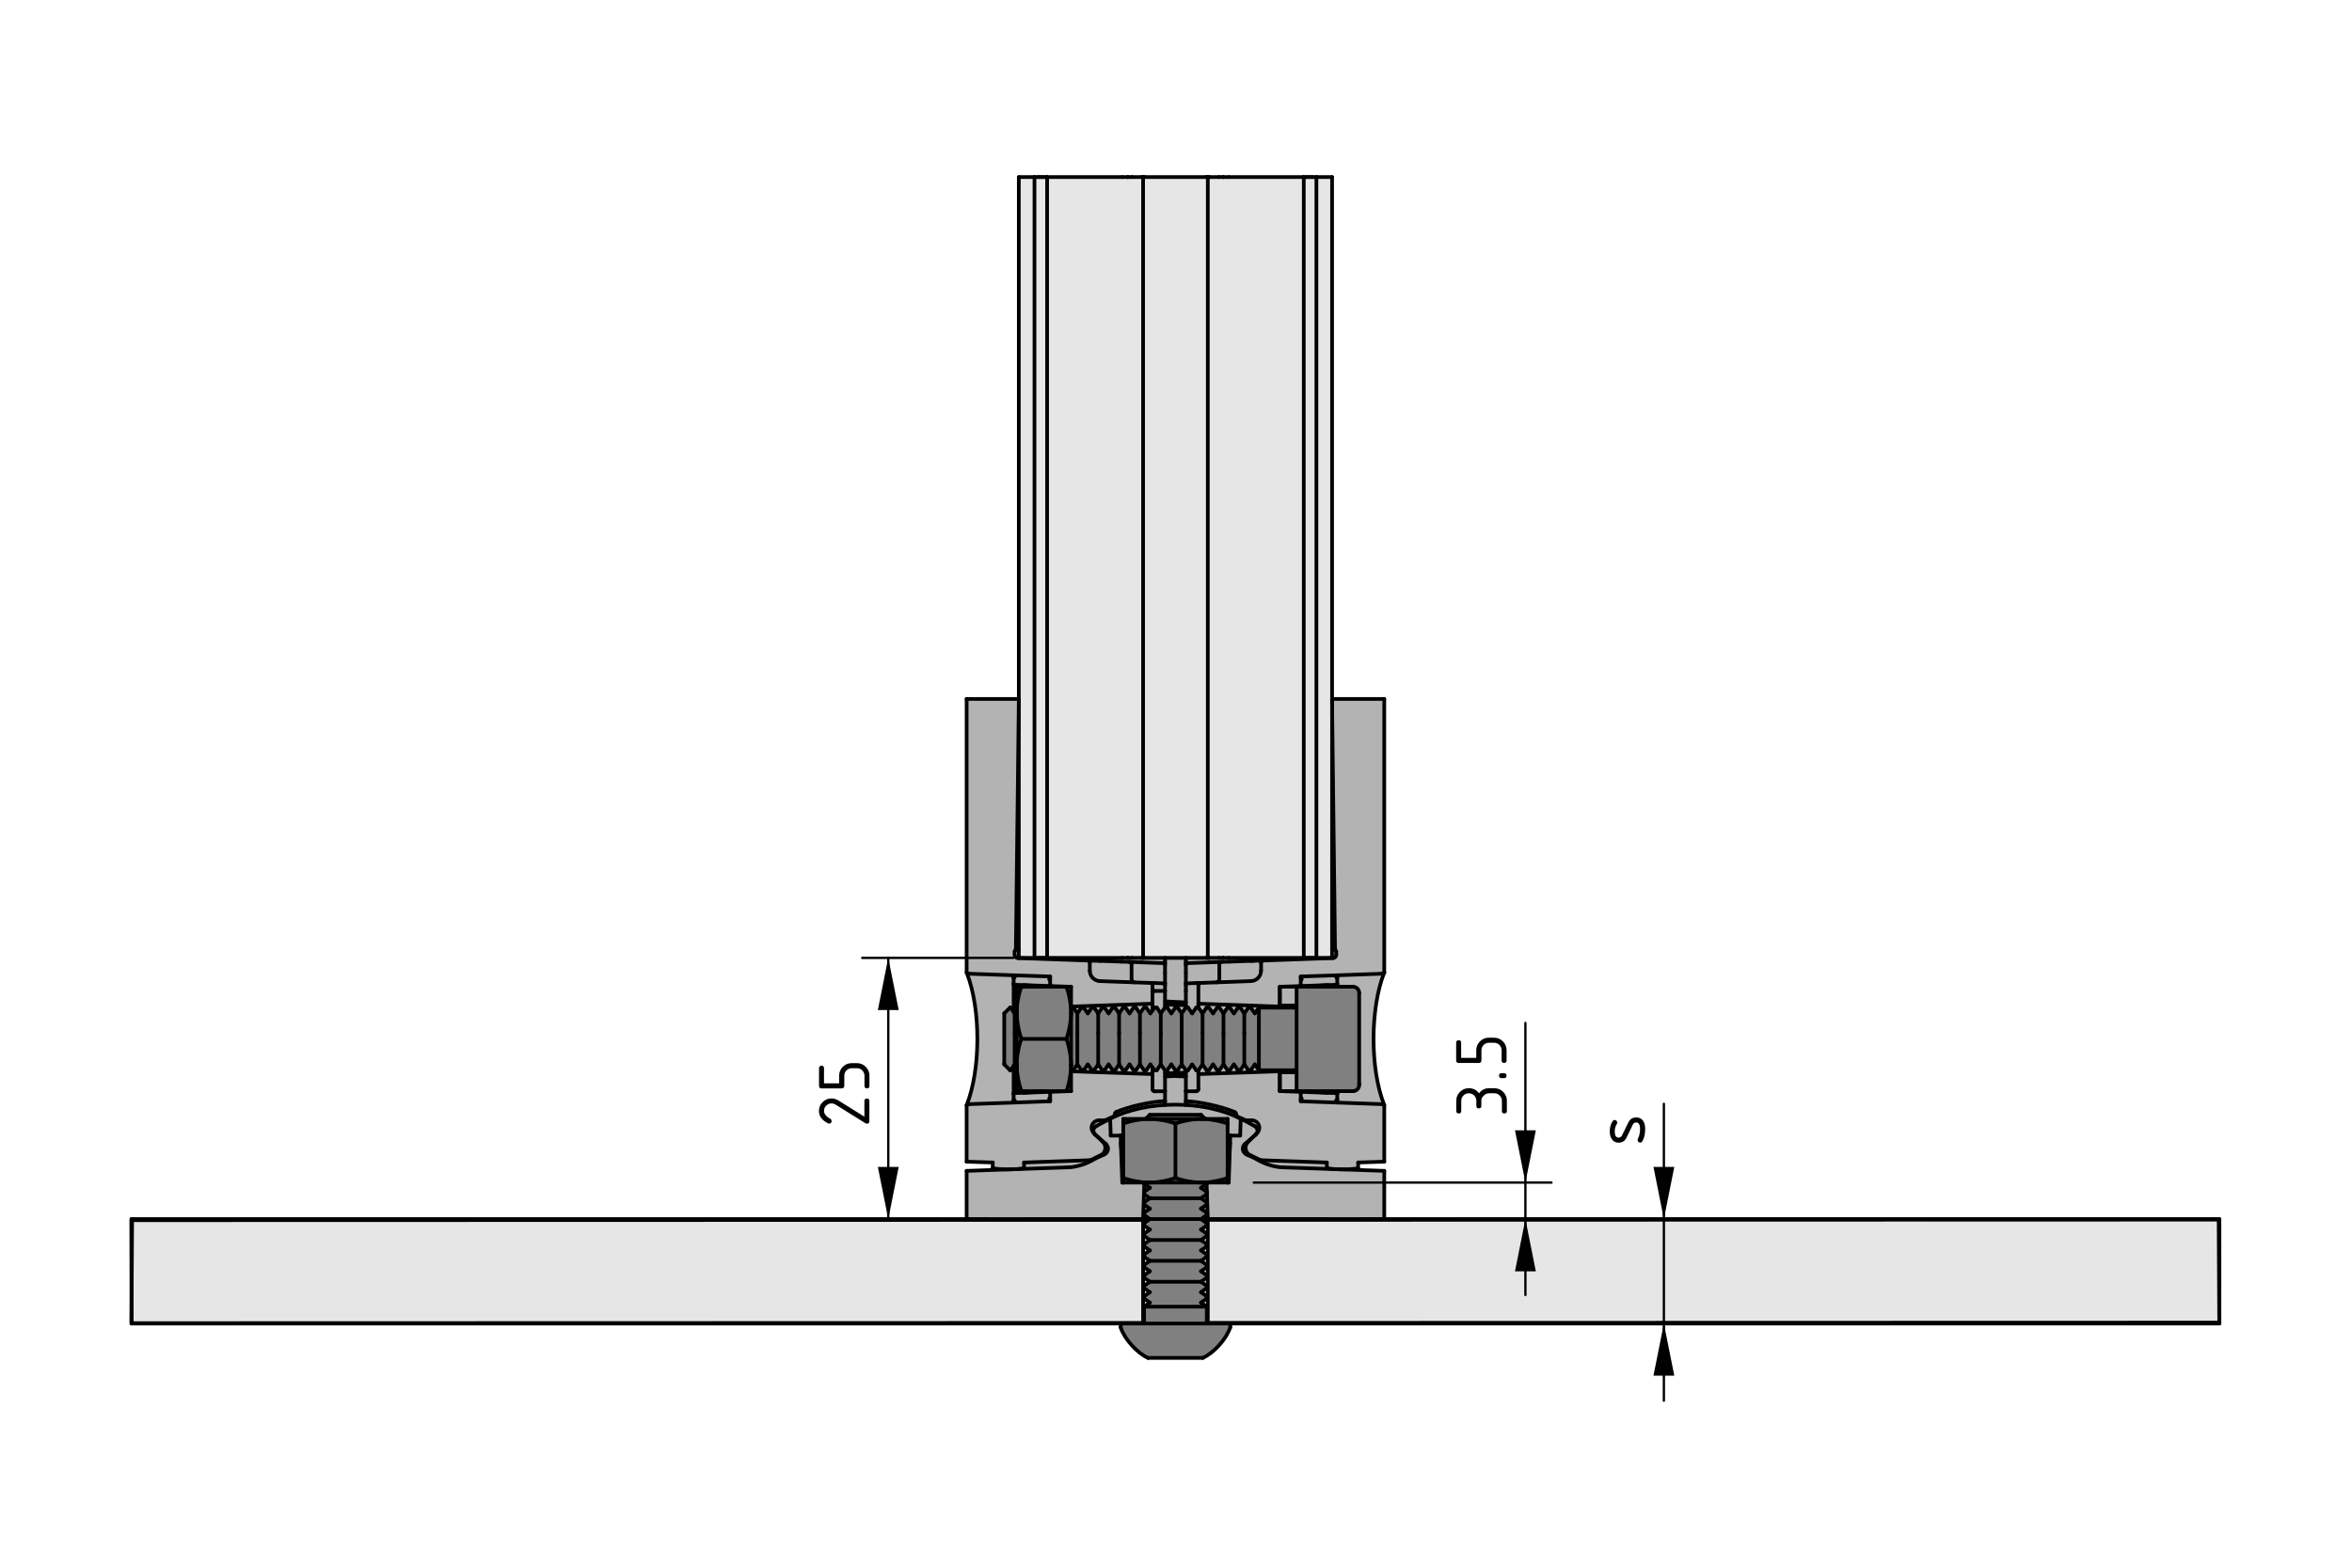 <?xml version="1.0" encoding="utf-8"?>
<!-- Generator: Adobe Illustrator 19.2.1, SVG Export Plug-In . SVG Version: 6.00 Build 0)  -->
<svg version="1.1" xmlns="http://www.w3.org/2000/svg" xmlns:xlink="http://www.w3.org/1999/xlink" x="0px" y="0px"
	 viewBox="0 0 255.12 170.08" style="enable-background:new 0 0 255.12 170.08;" xml:space="preserve">
<style type="text/css">
	.st0{fill:#E6E6E6;}
	.st1{fill:#E6E6E6;stroke:#000000;stroke-width:0.4;stroke-linecap:round;stroke-linejoin:round;}
	.st2{fill:#B3B3B3;}
	.st3{fill:#808080;}
	.st4{fill:none;stroke:#000000;stroke-width:0.4;stroke-linecap:round;stroke-linejoin:round;}
	.st5{fill:none;stroke:#000000;stroke-width:0.25;stroke-linecap:round;stroke-linejoin:round;}
</style>
<g id="grau_10_x25_">
	<polygon class="st0" points="144.54,19.29 110.48,19.22 110.45,103.84 137.07,103.94 144.59,103.84 	"/>
	<polygon class="st1" points="14.26,132.38 14.29,143.55 240.72,143.49 240.66,132.32 	"/>
</g>
<g id="grau_30_x25_">
	<path class="st2" d="M110.44,75.91l-5.59-0.02l0.05,29.78c0,0,0.86,2.36,0.88,3.34c0.02,0.98,0.23,4.13,0.2,4.69
		c-0.03,0.56-0.22,3.16-0.36,3.7c-0.14,0.55-0.78,2.55-0.78,2.55l0.05,6.11l2.78,0.19l0.03,0.48l-2.83,0.36l-0.09,5.16
		c0,0,45.39,0.27,45.39,0.13s0.03-5.33,0.03-5.33s-2.89-0.05-2.89-0.13c0-0.08,0.08-0.73,0.08-0.73s2.78-0.19,2.78-0.23
		s-0.03-6.14-0.03-6.14s-0.69-2.58-0.92-3.56c-0.23-0.98-0.27-3.31-0.2-4.33c0.06-1.02,0.31-3.44,0.52-4.2
		c0.2-0.77,0.63-2.33,0.63-2.33V75.86l-5.59-0.02l0.23,28.11l-10.08,0.03l-21.03-0.05l-3.39-0.11l-0.3-0.19L110.44,75.91z"/>
</g>
<g id="grau_50_x25_">
	<path class="st3" d="M133.03,121.44l-2.44-0.17l-0.44-0.38l-5.41-0.03l-0.35,0.46l-2.47,0.06l-0.09,6.66l2.56,0.35l0.25,0.47
		l-0.53,0.58l0.48,0.59l-0.5,0.52l0.58,0.59l-0.53,0.5l0.06,1.38l0.36,0.41l-0.47,0.41l0.52,0.72l-0.47,0.48l0.42,0.63l-0.56,0.58
		l0.66,0.58l-0.56,0.5l0.55,0.69l-0.55,0.5l0.5,0.53l-0.58,0.58l0.67,0.58l-0.67,0.42l0.56,0.8l-0.55,0.36l0.03,1.77l-2.5,0.05
		l-0.02,0.38c0,0,0.61,1.47,1.02,1.83c0.41,0.36,1.94,1.58,1.94,1.58l6.02,0.03c0,0,1.64-1.03,1.95-1.61s0.92-1.72,0.92-1.72
		l-0.03-0.56c0,0-2.34-0.03-2.34-0.09s-0.09-1.61-0.09-1.61s-0.63-0.47-0.59-0.52c0.03-0.05,0.58-0.53,0.58-0.53l-0.53-0.59
		l0.63-0.52l-0.55-0.63l0.52-0.45l-0.63-0.64l0.58-0.59l-0.58-0.5l0.59-0.64l-0.63-0.53l0.64-0.56l-0.5-0.56l0.53-0.53l-0.61-0.67
		l0.47-0.58l0.05-1.2c0,0-0.61-0.42-0.55-0.48s0.53-0.34,0.53-0.34l-0.55-0.81c0,0,0.47-0.3,0.47-0.36s-0.45-0.77-0.45-0.77
		l0.53-0.34l2.28-0.19L133.03,121.44z"/>
	<path class="st3" d="M116.16,109.3c0-0.16-0.21-2.15-0.21-2.15l-5.7-0.05l-0.29,2.81c0,0-0.4-0.61-0.45-0.53
		c-0.05,0.08-0.53,0.64-0.53,0.64l-0.11,5.57l0.61,0.45c0,0,0.56-0.61,0.58-0.5c0.03,0.11,0.48,2.89,0.48,2.89l5.31-0.08l0.29-2.17
		l0.64-0.66l0.56,0.61c0,0,0.53-0.64,0.61-0.58c0.08,0.05,0.61,0.58,0.61,0.58s0.48-0.66,0.5-0.58c0.03,0.08,0.53,0.72,0.53,0.72
		l0.66-0.72l0.58,0.69l0.58-0.66l0.48,0.72l0.58-0.77l0.66,0.77l0.48-0.8l0.66,0.72l0.42-0.66l0.64,0.61l0.53-0.58l0.53,0.66
		l0.66-0.66l0.53,0.66l0.61-0.69l0.53,0.61l0.58-0.61l0.48,0.61l0.58-0.56l0.64,0.69l0.58-0.8l0.48,0.66l0.61-0.61l0.56,0.64
		l0.58-0.66l0.56,0.64l0.69-0.64l0.53,0.58l0.56-0.64l0.16,0.56l4.35,0.11l-0.05,2.2l6.15-0.03l0.53-0.29c0,0,0.19-0.42,0.19-0.5
		s-0.11-10.08-0.11-10.08l-0.42-0.34l-6.34-0.05l-0.13,2.23l-3.95,0.05l-0.37,0.64l-0.53-0.77l-0.61,0.72l-0.5-0.8l-0.61,0.72
		l-0.61-0.58l-0.56,0.64l-0.66-0.72l-0.56,0.77l-0.5-0.72l-0.58,0.64l-0.61-0.56l-0.53,0.69l-0.53-0.64l-0.53,0.53l-0.69-0.64
		l-0.45,0.69l-0.69-0.74l-0.5,0.64l-0.5-0.56l-0.69,0.74l-0.48-0.85l-0.58,0.69l-0.58-0.66l-0.5,0.69L122,109.2l-0.69,0.69
		l-0.45-0.66l-0.64,0.69l-0.58-0.77l-0.61,0.72l-0.42-0.64l-0.58,0.66l-0.53-0.61l-0.74,0.53l-0.45-0.45"/>
</g>
<g id="Kontur">
	<g id="LINE_530_">
		<line class="st4" x1="141.42" y1="19.21" x2="141.42" y2="103.92"/>
	</g>
	<g id="LINE_529_">
		<line class="st4" x1="113.58" y1="103.92" x2="113.58" y2="19.21"/>
	</g>
	<g id="LINE_528_">
		<line class="st4" x1="133.43" y1="123.99" x2="133.16" y2="127.01"/>
	</g>
	<g id="LINE_527_">
		<line class="st4" x1="121.84" y1="127.01" x2="121.57" y2="123.99"/>
	</g>
	<g id="LINE_526_">
		<line class="st4" x1="113.3" y1="118.38" x2="111" y2="118.56"/>
	</g>
	<g id="LINE_525_">
		<line class="st4" x1="111" y1="106.87" x2="113.3" y2="107.05"/>
	</g>
	<g id="LINE_524_">
		<line class="st4" x1="126.37" y1="116.79" x2="128.63" y2="116.67"/>
	</g>
	<g id="LINE_523_">
		<line class="st4" x1="128.63" y1="108.75" x2="126.37" y2="108.64"/>
	</g>
	<g id="LINE_522_">
		<line class="st4" x1="141.7" y1="107.05" x2="144" y2="106.87"/>
	</g>
	<g id="LINE_521_">
		<line class="st4" x1="144" y1="118.56" x2="141.7" y2="118.38"/>
	</g>
	<g id="LWPOLYLINE_10_">
		<polyline class="st4" points="135.96,104.24 135.96,104.24 135.96,104.24 		"/>
	</g>
	<g id="ARC_184_">
		<path class="st4" d="M121.56,144.02c0.41,1.25,1.77,2.76,2.97,3.31"/>
	</g>
	<g id="ARC_183_">
		<path class="st4" d="M130.47,147.32c1.2-0.54,2.56-2.05,2.97-3.31"/>
	</g>
	<g id="LINE_520_">
		<line class="st4" x1="133.45" y1="144.02" x2="133.45" y2="143.59"/>
	</g>
	<g id="LINE_519_">
		<line class="st4" x1="121.56" y1="143.59" x2="121.56" y2="144.02"/>
	</g>
	<g id="ARC_182_">
		<path class="st4" d="M130.9,143.3c0,0.16,0.13,0.28,0.28,0.28l0,0"/>
	</g>
	<g id="ARC_181_">
		<path class="st4" d="M123.82,143.59c0.16,0,0.28-0.13,0.28-0.28l0,0"/>
	</g>
	<g id="LINE_518_">
		<line class="st4" x1="130.9" y1="143.3" x2="130.9" y2="141.76"/>
	</g>
	<g id="LINE_517_">
		<line class="st4" x1="124.1" y1="141.76" x2="124.1" y2="143.3"/>
	</g>
	<g id="LINE_516_">
		<line class="st4" x1="130.9" y1="141.76" x2="130.27" y2="141.32"/>
	</g>
	<g id="LINE_515_">
		<line class="st4" x1="124.73" y1="141.32" x2="124.1" y2="141.76"/>
	</g>
	<g id="LINE_514_">
		<line class="st4" x1="124.1" y1="140.88" x2="124.73" y2="141.32"/>
	</g>
	<g id="LINE_513_">
		<line class="st4" x1="130.27" y1="141.32" x2="130.9" y2="140.88"/>
	</g>
	<g id="LINE_512_">
		<line class="st4" x1="130.9" y1="140.88" x2="130.9" y2="140.63"/>
	</g>
	<g id="LINE_511_">
		<line class="st4" x1="124.1" y1="140.63" x2="124.1" y2="140.88"/>
	</g>
	<g id="LINE_510_">
		<line class="st4" x1="130.9" y1="140.63" x2="130.27" y2="140.19"/>
	</g>
	<g id="LINE_509_">
		<line class="st4" x1="124.73" y1="140.19" x2="124.1" y2="140.63"/>
	</g>
	<g id="LINE_508_">
		<line class="st4" x1="124.1" y1="139.75" x2="124.73" y2="140.19"/>
	</g>
	<g id="LINE_507_">
		<line class="st4" x1="130.27" y1="140.19" x2="130.9" y2="139.75"/>
	</g>
	<g id="LINE_506_">
		<line class="st4" x1="130.9" y1="139.75" x2="130.9" y2="139.5"/>
	</g>
	<g id="LINE_505_">
		<line class="st4" x1="124.1" y1="139.5" x2="124.1" y2="139.75"/>
	</g>
	<g id="LINE_504_">
		<line class="st4" x1="130.9" y1="139.5" x2="130.27" y2="139.06"/>
	</g>
	<g id="LINE_503_">
		<line class="st4" x1="124.73" y1="139.06" x2="124.1" y2="139.5"/>
	</g>
	<g id="LINE_502_">
		<line class="st4" x1="124.1" y1="138.62" x2="124.73" y2="139.06"/>
	</g>
	<g id="LINE_501_">
		<line class="st4" x1="130.27" y1="139.06" x2="130.9" y2="138.62"/>
	</g>
	<g id="LINE_500_">
		<line class="st4" x1="130.9" y1="138.62" x2="130.9" y2="138.36"/>
	</g>
	<g id="LINE_499_">
		<line class="st4" x1="124.1" y1="138.36" x2="124.1" y2="138.62"/>
	</g>
	<g id="LINE_498_">
		<line class="st4" x1="124.1" y1="137.49" x2="124.73" y2="137.92"/>
	</g>
	<g id="LINE_497_">
		<line class="st4" x1="130.27" y1="137.92" x2="130.9" y2="137.49"/>
	</g>
	<g id="LINE_496_">
		<line class="st4" x1="130.9" y1="138.36" x2="130.27" y2="137.92"/>
	</g>
	<g id="LINE_495_">
		<line class="st4" x1="124.73" y1="137.92" x2="124.1" y2="138.36"/>
	</g>
	<g id="LINE_494_">
		<line class="st4" x1="130.9" y1="137.49" x2="130.9" y2="137.23"/>
	</g>
	<g id="LINE_493_">
		<line class="st4" x1="124.1" y1="137.23" x2="124.1" y2="137.49"/>
	</g>
	<g id="LINE_492_">
		<line class="st4" x1="124.1" y1="136.35" x2="124.73" y2="136.79"/>
	</g>
	<g id="LINE_491_">
		<line class="st4" x1="130.27" y1="136.79" x2="130.9" y2="136.35"/>
	</g>
	<g id="LINE_490_">
		<line class="st4" x1="130.9" y1="137.23" x2="130.27" y2="136.79"/>
	</g>
	<g id="LINE_489_">
		<line class="st4" x1="124.73" y1="136.79" x2="124.1" y2="137.23"/>
	</g>
	<g id="LINE_488_">
		<line class="st4" x1="130.9" y1="136.35" x2="130.9" y2="136.1"/>
	</g>
	<g id="LINE_487_">
		<line class="st4" x1="124.1" y1="136.1" x2="124.1" y2="136.35"/>
	</g>
	<g id="LINE_486_">
		<line class="st4" x1="130.9" y1="136.1" x2="130.27" y2="135.66"/>
	</g>
	<g id="LINE_485_">
		<line class="st4" x1="124.73" y1="135.66" x2="124.1" y2="136.1"/>
	</g>
	<g id="LINE_484_">
		<line class="st4" x1="124.1" y1="135.22" x2="124.73" y2="135.66"/>
	</g>
	<g id="LINE_483_">
		<line class="st4" x1="130.27" y1="135.66" x2="130.9" y2="135.22"/>
	</g>
	<g id="LINE_482_">
		<line class="st4" x1="130.9" y1="135.22" x2="130.9" y2="134.97"/>
	</g>
	<g id="LINE_481_">
		<line class="st4" x1="124.1" y1="134.97" x2="124.1" y2="135.22"/>
	</g>
	<g id="LINE_480_">
		<line class="st4" x1="124.1" y1="134.09" x2="124.73" y2="134.53"/>
	</g>
	<g id="LINE_479_">
		<line class="st4" x1="130.27" y1="134.53" x2="130.9" y2="134.09"/>
	</g>
	<g id="LINE_478_">
		<line class="st4" x1="130.9" y1="134.97" x2="130.27" y2="134.53"/>
	</g>
	<g id="LINE_477_">
		<line class="st4" x1="124.73" y1="134.53" x2="124.1" y2="134.97"/>
	</g>
	<g id="LINE_476_">
		<line class="st4" x1="130.9" y1="134.09" x2="130.9" y2="133.84"/>
	</g>
	<g id="LINE_475_">
		<line class="st4" x1="124.1" y1="133.84" x2="124.1" y2="134.09"/>
	</g>
	<g id="LINE_474_">
		<line class="st4" x1="124.1" y1="132.96" x2="124.73" y2="133.4"/>
	</g>
	<g id="LINE_473_">
		<line class="st4" x1="130.27" y1="133.4" x2="130.9" y2="132.96"/>
	</g>
	<g id="LINE_472_">
		<line class="st4" x1="130.9" y1="133.84" x2="130.27" y2="133.4"/>
	</g>
	<g id="LINE_471_">
		<line class="st4" x1="124.73" y1="133.4" x2="124.1" y2="133.84"/>
	</g>
	<g id="LINE_470_">
		<line class="st4" x1="130.9" y1="132.96" x2="130.9" y2="132.7"/>
	</g>
	<g id="LINE_469_">
		<line class="st4" x1="124.1" y1="132.7" x2="124.1" y2="132.96"/>
	</g>
	<g id="LINE_468_">
		<line class="st4" x1="130.9" y1="132.7" x2="130.27" y2="132.26"/>
	</g>
	<g id="LINE_467_">
		<line class="st4" x1="124.73" y1="132.26" x2="124.1" y2="132.7"/>
	</g>
	<g id="LINE_466_">
		<line class="st4" x1="124.1" y1="131.82" x2="124.73" y2="132.26"/>
	</g>
	<g id="LINE_465_">
		<line class="st4" x1="130.27" y1="132.26" x2="130.9" y2="131.82"/>
	</g>
	<g id="LINE_464_">
		<line class="st4" x1="130.9" y1="131.82" x2="130.9" y2="131.57"/>
	</g>
	<g id="LINE_463_">
		<line class="st4" x1="124.1" y1="131.57" x2="124.1" y2="131.82"/>
	</g>
	<g id="LINE_462_">
		<line class="st4" x1="130.9" y1="131.57" x2="130.27" y2="131.13"/>
	</g>
	<g id="LINE_461_">
		<line class="st4" x1="124.73" y1="131.13" x2="124.1" y2="131.57"/>
	</g>
	<g id="LINE_460_">
		<line class="st4" x1="124.1" y1="130.69" x2="124.73" y2="131.13"/>
	</g>
	<g id="LINE_459_">
		<line class="st4" x1="130.27" y1="131.13" x2="130.9" y2="130.69"/>
	</g>
	<g id="LINE_458_">
		<line class="st4" x1="130.9" y1="130.69" x2="130.9" y2="130.44"/>
	</g>
	<g id="LINE_457_">
		<line class="st4" x1="124.1" y1="130.44" x2="124.1" y2="130.69"/>
	</g>
	<g id="LINE_456_">
		<line class="st4" x1="130.9" y1="130.44" x2="130.27" y2="130"/>
	</g>
	<g id="LINE_455_">
		<line class="st4" x1="124.73" y1="130" x2="124.1" y2="130.44"/>
	</g>
	<g id="LINE_454_">
		<line class="st4" x1="124.1" y1="129.56" x2="124.73" y2="130"/>
	</g>
	<g id="LINE_453_">
		<line class="st4" x1="130.27" y1="130" x2="130.9" y2="129.56"/>
	</g>
	<g id="LINE_452_">
		<line class="st4" x1="130.9" y1="129.56" x2="130.9" y2="129.31"/>
	</g>
	<g id="LINE_451_">
		<line class="st4" x1="124.1" y1="129.31" x2="124.1" y2="129.56"/>
	</g>
	<g id="LINE_450_">
		<line class="st4" x1="130.9" y1="129.31" x2="130.27" y2="128.87"/>
	</g>
	<g id="LINE_449_">
		<line class="st4" x1="124.73" y1="128.87" x2="124.1" y2="129.31"/>
	</g>
	<g id="LINE_448_">
		<line class="st4" x1="124.1" y1="128.43" x2="124.73" y2="128.87"/>
	</g>
	<g id="LINE_447_">
		<line class="st4" x1="130.27" y1="128.87" x2="130.9" y2="128.43"/>
	</g>
	<g id="LINE_446_">
		<line class="st4" x1="130.9" y1="128.43" x2="130.9" y2="128.3"/>
	</g>
	<g id="LINE_445_">
		<line class="st4" x1="124.1" y1="128.3" x2="124.1" y2="128.43"/>
	</g>
	<g id="LINE_444_">
		<line class="st4" x1="130.72" y1="121.39" x2="130.27" y2="120.94"/>
	</g>
	<g id="LINE_443_">
		<line class="st4" x1="124.73" y1="120.94" x2="124.28" y2="121.39"/>
	</g>
	<g id="LINE_442_">
		<line class="st4" x1="146.75" y1="107.05" x2="140.64" y2="107.05"/>
	</g>
	<g id="LINE_441_">
		<line class="st4" x1="140.64" y1="118.38" x2="146.75" y2="118.38"/>
	</g>
	<g id="ARC_180_">
		<path class="st4" d="M147.43,107.73c0-0.38-0.3-0.68-0.68-0.68l0,0"/>
	</g>
	<g id="ARC_179_">
		<path class="st4" d="M146.75,118.38c0.38,0,0.68-0.3,0.68-0.68l0,0"/>
	</g>
	<g id="ARC_86_">
		<path class="st4" d="M140.64,116.39c0-0.16-0.13-0.28-0.28-0.28l0,0"/>
	</g>
	<g id="ARC_85_">
		<path class="st4" d="M140.35,109.32c0.16,0,0.28-0.13,0.28-0.28l0,0"/>
	</g>
	<g id="LINE_440_">
		<line class="st4" x1="130.88" y1="109.32" x2="130.44" y2="109.94"/>
	</g>
	<g id="LINE_439_">
		<line class="st4" x1="130.44" y1="115.48" x2="130.88" y2="116.11"/>
	</g>
	<g id="LINE_438_">
		<line class="st4" x1="131.14" y1="109.32" x2="130.88" y2="109.32"/>
	</g>
	<g id="LINE_437_">
		<line class="st4" x1="130.88" y1="116.11" x2="131.14" y2="116.11"/>
	</g>
	<g id="LINE_436_">
		<line class="st4" x1="135.67" y1="109.32" x2="135.41" y2="109.32"/>
	</g>
	<g id="LINE_435_">
		<line class="st4" x1="135.41" y1="116.11" x2="135.67" y2="116.11"/>
	</g>
	<g id="LINE_434_">
		<line class="st4" x1="127.74" y1="116.11" x2="128.18" y2="115.48"/>
	</g>
	<g id="LINE_433_">
		<line class="st4" x1="128.18" y1="109.94" x2="127.74" y2="109.32"/>
	</g>
	<g id="LINE_432_">
		<line class="st4" x1="134.53" y1="116.11" x2="134.97" y2="115.48"/>
	</g>
	<g id="LINE_431_">
		<line class="st4" x1="134.97" y1="109.94" x2="134.53" y2="109.32"/>
	</g>
	<g id="LINE_430_">
		<line class="st4" x1="130" y1="116.11" x2="130.44" y2="115.48"/>
	</g>
	<g id="LINE_429_">
		<line class="st4" x1="130.44" y1="109.94" x2="130" y2="109.32"/>
	</g>
	<g id="LINE_428_">
		<line class="st4" x1="134.53" y1="109.32" x2="134.28" y2="109.32"/>
	</g>
	<g id="LINE_427_">
		<line class="st4" x1="134.28" y1="116.11" x2="134.53" y2="116.11"/>
	</g>
	<g id="LINE_426_">
		<line class="st4" x1="130" y1="109.32" x2="129.75" y2="109.32"/>
	</g>
	<g id="LINE_425_">
		<line class="st4" x1="129.75" y1="116.11" x2="130" y2="116.11"/>
	</g>
	<g id="LINE_424_">
		<line class="st4" x1="123.21" y1="109.32" x2="122.96" y2="109.32"/>
	</g>
	<g id="LINE_423_">
		<line class="st4" x1="122.96" y1="116.11" x2="123.21" y2="116.11"/>
	</g>
	<g id="LINE_422_">
		<line class="st4" x1="132.27" y1="116.11" x2="132.71" y2="115.48"/>
	</g>
	<g id="LINE_421_">
		<line class="st4" x1="132.71" y1="109.94" x2="132.27" y2="109.32"/>
	</g>
	<g id="LINE_420_">
		<line class="st4" x1="135.41" y1="109.32" x2="134.97" y2="109.94"/>
	</g>
	<g id="LINE_419_">
		<line class="st4" x1="134.97" y1="115.48" x2="135.41" y2="116.11"/>
	</g>
	<g id="LINE_418_">
		<line class="st4" x1="109.62" y1="109.32" x2="109.56" y2="109.32"/>
	</g>
	<g id="LINE_417_">
		<line class="st4" x1="109.56" y1="116.11" x2="109.62" y2="116.11"/>
	</g>
	<g id="LINE_416_">
		<line class="st4" x1="128.62" y1="109.32" x2="128.18" y2="109.94"/>
	</g>
	<g id="LINE_415_">
		<line class="st4" x1="128.18" y1="115.48" x2="128.62" y2="116.11"/>
	</g>
	<g id="LINE_414_">
		<line class="st4" x1="127.74" y1="109.32" x2="127.49" y2="109.32"/>
	</g>
	<g id="LINE_413_">
		<line class="st4" x1="127.49" y1="116.11" x2="127.74" y2="116.11"/>
	</g>
	<g id="LINE_412_">
		<line class="st4" x1="132.02" y1="109.32" x2="131.58" y2="109.94"/>
	</g>
	<g id="LINE_411_">
		<line class="st4" x1="131.58" y1="115.48" x2="132.02" y2="116.11"/>
	</g>
	<g id="LINE_410_">
		<line class="st4" x1="124.09" y1="109.32" x2="123.65" y2="109.94"/>
	</g>
	<g id="LINE_409_">
		<line class="st4" x1="123.65" y1="115.48" x2="124.09" y2="116.11"/>
	</g>
	<g id="LINE_408_">
		<line class="st4" x1="122.08" y1="116.11" x2="122.52" y2="115.48"/>
	</g>
	<g id="LINE_407_">
		<line class="st4" x1="122.52" y1="109.94" x2="122.08" y2="109.32"/>
	</g>
	<g id="LINE_406_">
		<line class="st4" x1="122.96" y1="109.32" x2="122.52" y2="109.94"/>
	</g>
	<g id="LINE_405_">
		<line class="st4" x1="122.52" y1="115.48" x2="122.96" y2="116.11"/>
	</g>
	<g id="LINE_404_">
		<line class="st4" x1="129.75" y1="109.32" x2="129.31" y2="109.94"/>
	</g>
	<g id="LINE_403_">
		<line class="st4" x1="129.31" y1="115.48" x2="129.75" y2="116.11"/>
	</g>
	<g id="LINE_402_">
		<line class="st4" x1="124.34" y1="116.11" x2="124.78" y2="115.48"/>
	</g>
	<g id="LINE_401_">
		<line class="st4" x1="124.78" y1="109.94" x2="124.34" y2="109.32"/>
	</g>
	<g id="LINE_400_">
		<line class="st4" x1="128.87" y1="109.32" x2="128.62" y2="109.32"/>
	</g>
	<g id="LINE_399_">
		<line class="st4" x1="128.62" y1="116.11" x2="128.87" y2="116.11"/>
	</g>
	<g id="LINE_398_">
		<line class="st4" x1="119.81" y1="116.11" x2="120.25" y2="115.48"/>
	</g>
	<g id="LINE_397_">
		<line class="st4" x1="120.25" y1="109.94" x2="119.81" y2="109.32"/>
	</g>
	<g id="LINE_396_">
		<line class="st4" x1="120.69" y1="109.32" x2="120.25" y2="109.94"/>
	</g>
	<g id="LINE_395_">
		<line class="st4" x1="120.25" y1="115.48" x2="120.69" y2="116.11"/>
	</g>
	<g id="LINE_394_">
		<line class="st4" x1="119.81" y1="109.32" x2="119.56" y2="109.32"/>
	</g>
	<g id="LINE_393_">
		<line class="st4" x1="119.56" y1="116.11" x2="119.81" y2="116.11"/>
	</g>
	<g id="LINE_392_">
		<line class="st4" x1="118.68" y1="116.11" x2="119.12" y2="115.48"/>
	</g>
	<g id="LINE_391_">
		<line class="st4" x1="119.12" y1="109.94" x2="118.68" y2="109.32"/>
	</g>
	<g id="LINE_390_">
		<line class="st4" x1="119.56" y1="109.32" x2="119.12" y2="109.94"/>
	</g>
	<g id="LINE_389_">
		<line class="st4" x1="119.12" y1="115.48" x2="119.56" y2="116.11"/>
	</g>
	<g id="LINE_388_">
		<line class="st4" x1="118.68" y1="109.32" x2="118.43" y2="109.32"/>
	</g>
	<g id="LINE_387_">
		<line class="st4" x1="118.43" y1="116.11" x2="118.68" y2="116.11"/>
	</g>
	<g id="LINE_386_">
		<line class="st4" x1="125.48" y1="116.11" x2="125.91" y2="115.48"/>
	</g>
	<g id="LINE_385_">
		<line class="st4" x1="125.91" y1="109.94" x2="125.48" y2="109.32"/>
	</g>
	<g id="LINE_384_">
		<line class="st4" x1="128.87" y1="116.11" x2="129.31" y2="115.48"/>
	</g>
	<g id="LINE_383_">
		<line class="st4" x1="129.31" y1="109.94" x2="128.87" y2="109.32"/>
	</g>
	<g id="LINE_382_">
		<line class="st4" x1="120.95" y1="116.11" x2="121.39" y2="115.48"/>
	</g>
	<g id="LINE_381_">
		<line class="st4" x1="121.39" y1="109.94" x2="120.95" y2="109.32"/>
	</g>
	<g id="LINE_380_">
		<line class="st4" x1="116.42" y1="116.11" x2="116.86" y2="115.48"/>
	</g>
	<g id="LINE_379_">
		<line class="st4" x1="116.86" y1="109.94" x2="116.42" y2="109.32"/>
	</g>
	<g id="LINE_378_">
		<line class="st4" x1="117.3" y1="109.32" x2="116.86" y2="109.94"/>
	</g>
	<g id="LINE_377_">
		<line class="st4" x1="116.86" y1="115.48" x2="117.3" y2="116.11"/>
	</g>
	<g id="LINE_376_">
		<line class="st4" x1="116.42" y1="109.32" x2="116.18" y2="109.32"/>
	</g>
	<g id="LINE_375_">
		<line class="st4" x1="116.18" y1="116.11" x2="116.42" y2="116.11"/>
	</g>
	<g id="LINE_374_">
		<line class="st4" x1="127.49" y1="109.32" x2="127.05" y2="109.94"/>
	</g>
	<g id="LINE_373_">
		<line class="st4" x1="127.05" y1="115.48" x2="127.49" y2="116.11"/>
	</g>
	<g id="LINE_372_">
		<line class="st4" x1="126.61" y1="116.11" x2="127.05" y2="115.48"/>
	</g>
	<g id="LINE_371_">
		<line class="st4" x1="127.05" y1="109.94" x2="126.61" y2="109.32"/>
	</g>
	<g id="LINE_370_">
		<line class="st4" x1="131.14" y1="116.11" x2="131.58" y2="115.48"/>
	</g>
	<g id="LINE_369_">
		<line class="st4" x1="131.58" y1="109.94" x2="131.14" y2="109.32"/>
	</g>
	<g id="LINE_368_">
		<line class="st4" x1="126.61" y1="109.32" x2="126.35" y2="109.32"/>
	</g>
	<g id="LINE_367_">
		<line class="st4" x1="126.35" y1="116.11" x2="126.61" y2="116.11"/>
	</g>
	<g id="LINE_366_">
		<line class="st4" x1="140.35" y1="109.32" x2="136.55" y2="109.32"/>
	</g>
	<g id="LINE_365_">
		<line class="st4" x1="136.55" y1="116.11" x2="140.35" y2="116.11"/>
	</g>
	<g id="LINE_364_">
		<line class="st4" x1="126.35" y1="109.32" x2="125.91" y2="109.94"/>
	</g>
	<g id="LINE_363_">
		<line class="st4" x1="125.91" y1="115.48" x2="126.35" y2="116.11"/>
	</g>
	<g id="LINE_362_">
		<line class="st4" x1="125.48" y1="109.32" x2="125.22" y2="109.32"/>
	</g>
	<g id="LINE_361_">
		<line class="st4" x1="125.22" y1="116.11" x2="125.48" y2="116.11"/>
	</g>
	<g id="LINE_360_">
		<line class="st4" x1="133.4" y1="109.32" x2="133.15" y2="109.32"/>
	</g>
	<g id="LINE_359_">
		<line class="st4" x1="133.15" y1="116.11" x2="133.4" y2="116.11"/>
	</g>
	<g id="LINE_358_">
		<line class="st4" x1="121.82" y1="109.32" x2="121.39" y2="109.94"/>
	</g>
	<g id="LINE_357_">
		<line class="st4" x1="121.39" y1="115.48" x2="121.82" y2="116.11"/>
	</g>
	<g id="LINE_356_">
		<line class="st4" x1="125.22" y1="109.32" x2="124.78" y2="109.94"/>
	</g>
	<g id="LINE_355_">
		<line class="st4" x1="124.78" y1="115.48" x2="125.22" y2="116.11"/>
	</g>
	<g id="LINE_354_">
		<line class="st4" x1="124.34" y1="109.32" x2="124.09" y2="109.32"/>
	</g>
	<g id="LINE_353_">
		<line class="st4" x1="124.09" y1="116.11" x2="124.34" y2="116.11"/>
	</g>
	<g id="LINE_352_">
		<line class="st4" x1="123.21" y1="116.11" x2="123.65" y2="115.48"/>
	</g>
	<g id="LINE_351_">
		<line class="st4" x1="123.65" y1="109.94" x2="123.21" y2="109.32"/>
	</g>
	<g id="LINE_350_">
		<line class="st4" x1="134.28" y1="109.32" x2="133.84" y2="109.94"/>
	</g>
	<g id="LINE_349_">
		<line class="st4" x1="133.84" y1="115.48" x2="134.28" y2="116.11"/>
	</g>
	<g id="LINE_348_">
		<line class="st4" x1="122.08" y1="109.32" x2="121.82" y2="109.32"/>
	</g>
	<g id="LINE_347_">
		<line class="st4" x1="121.82" y1="116.11" x2="122.08" y2="116.11"/>
	</g>
	<g id="LINE_346_">
		<line class="st4" x1="109.62" y1="116.11" x2="110.06" y2="115.48"/>
	</g>
	<g id="LINE_345_">
		<line class="st4" x1="110.06" y1="109.94" x2="109.62" y2="109.32"/>
	</g>
	<g id="LINE_344_">
		<line class="st4" x1="117.55" y1="109.32" x2="117.3" y2="109.32"/>
	</g>
	<g id="LINE_343_">
		<line class="st4" x1="117.3" y1="116.11" x2="117.55" y2="116.11"/>
	</g>
	<g id="LINE_342_">
		<line class="st4" x1="120.95" y1="109.32" x2="120.69" y2="109.32"/>
	</g>
	<g id="LINE_341_">
		<line class="st4" x1="120.69" y1="116.11" x2="120.95" y2="116.11"/>
	</g>
	<g id="LINE_340_">
		<line class="st4" x1="135.67" y1="116.11" x2="136.11" y2="115.48"/>
	</g>
	<g id="LINE_339_">
		<line class="st4" x1="136.11" y1="109.94" x2="135.67" y2="109.32"/>
	</g>
	<g id="LINE_338_">
		<line class="st4" x1="136.55" y1="109.32" x2="136.11" y2="109.94"/>
	</g>
	<g id="LINE_337_">
		<line class="st4" x1="136.11" y1="115.48" x2="136.55" y2="116.11"/>
	</g>
	<g id="LINE_336_">
		<line class="st4" x1="118.43" y1="109.32" x2="117.99" y2="109.94"/>
	</g>
	<g id="LINE_335_">
		<line class="st4" x1="117.99" y1="115.48" x2="118.43" y2="116.11"/>
	</g>
	<g id="LINE_334_">
		<line class="st4" x1="110.29" y1="109.62" x2="110.06" y2="109.94"/>
	</g>
	<g id="LINE_333_">
		<line class="st4" x1="110.06" y1="115.48" x2="110.29" y2="115.81"/>
	</g>
	<g id="LINE_332_">
		<line class="st4" x1="133.4" y1="116.11" x2="133.84" y2="115.48"/>
	</g>
	<g id="LINE_331_">
		<line class="st4" x1="133.84" y1="109.94" x2="133.4" y2="109.32"/>
	</g>
	<g id="LINE_330_">
		<line class="st4" x1="133.15" y1="109.32" x2="132.71" y2="109.94"/>
	</g>
	<g id="LINE_329_">
		<line class="st4" x1="132.71" y1="115.48" x2="133.15" y2="116.11"/>
	</g>
	<g id="LINE_328_">
		<line class="st4" x1="117.55" y1="116.11" x2="117.99" y2="115.48"/>
	</g>
	<g id="LINE_327_">
		<line class="st4" x1="117.99" y1="109.94" x2="117.55" y2="109.32"/>
	</g>
	<g id="LINE_326_">
		<line class="st4" x1="132.27" y1="109.32" x2="132.02" y2="109.32"/>
	</g>
	<g id="LINE_325_">
		<line class="st4" x1="132.02" y1="116.11" x2="132.27" y2="116.11"/>
	</g>
	<g id="LINE_324_">
		<line class="st4" x1="109.56" y1="109.32" x2="108.93" y2="109.94"/>
	</g>
	<g id="LINE_323_">
		<line class="st4" x1="108.93" y1="115.48" x2="109.56" y2="116.11"/>
	</g>
	<g id="ARC_84_">
		<path class="st4" d="M124.67,128.3c0.77,0.02,2.12-0.22,2.83-0.51"/>
	</g>
	<g id="ARC_83_">
		<path class="st4" d="M121.84,127.79c0.71,0.29,2.06,0.53,2.83,0.51"/>
	</g>
	<g id="LINE_322_">
		<line class="st4" x1="121.84" y1="127.79" x2="121.84" y2="121.9"/>
	</g>
	<g id="ARC_82_">
		<path class="st4" d="M124.67,121.39c-0.77-0.02-2.12,0.22-2.83,0.51"/>
	</g>
	<g id="ARC_81_">
		<path class="st4" d="M127.5,121.9c-0.71-0.29-2.06-0.53-2.83-0.51"/>
	</g>
	<g id="LINE_321_">
		<line class="st4" x1="127.5" y1="127.79" x2="127.5" y2="121.9"/>
	</g>
	<g id="ARC_80_">
		<path class="st4" d="M127.5,127.79c0.71,0.29,2.06,0.53,2.83,0.51"/>
	</g>
	<g id="LINE_320_">
		<line class="st4" x1="130.33" y1="128.3" x2="124.67" y2="128.3"/>
	</g>
	<g id="ARC_79_">
		<path class="st4" d="M130.33,121.39c-0.77-0.02-2.12,0.22-2.83,0.51"/>
	</g>
	<g id="LINE_319_">
		<line class="st4" x1="124.67" y1="121.39" x2="130.33" y2="121.39"/>
	</g>
	<g id="ARC_78_">
		<path class="st4" d="M130.33,128.3c0.77,0.02,2.12-0.22,2.83-0.51"/>
	</g>
	<g id="ARC_77_">
		<path class="st4" d="M133.16,121.9c-0.71-0.28-2.06-0.53-2.83-0.51"/>
	</g>
	<g id="LINE_318_">
		<line class="st4" x1="133.16" y1="127.79" x2="133.16" y2="121.9"/>
	</g>
	<g id="LINE_317_">
		<line class="st4" x1="121.84" y1="127.79" x2="121.84" y2="128.3"/>
	</g>
	<g id="LINE_316_">
		<line class="st4" x1="124.67" y1="128.3" x2="121.84" y2="128.3"/>
	</g>
	<g id="LINE_315_">
		<line class="st4" x1="121.84" y1="121.9" x2="121.84" y2="121.39"/>
	</g>
	<g id="LINE_314_">
		<line class="st4" x1="121.84" y1="121.39" x2="124.67" y2="121.39"/>
	</g>
	<g id="LINE_313_">
		<line class="st4" x1="133.16" y1="128.3" x2="133.16" y2="127.79"/>
	</g>
	<g id="LINE_312_">
		<line class="st4" x1="133.16" y1="128.3" x2="130.33" y2="128.3"/>
	</g>
	<g id="LINE_311_">
		<line class="st4" x1="133.16" y1="121.39" x2="133.16" y2="121.9"/>
	</g>
	<g id="LINE_310_">
		<line class="st4" x1="130.33" y1="121.39" x2="133.16" y2="121.39"/>
	</g>
	<g id="LINE_309_">
		<line class="st4" x1="110.51" y1="103.92" x2="110.51" y2="19.21"/>
	</g>
	<g id="LINE_308_">
		<line class="st4" x1="144.49" y1="19.21" x2="144.49" y2="103.92"/>
	</g>
	<g id="LINE_307_">
		<line class="st4" x1="110.51" y1="19.21" x2="112.21" y2="19.21"/>
	</g>
	<g id="LINE_306_">
		<line class="st4" x1="112.21" y1="103.92" x2="112.21" y2="19.21"/>
	</g>
	<g id="LINE_305_">
		<line class="st4" x1="112.21" y1="103.92" x2="110.51" y2="103.92"/>
	</g>
	<g id="LINE_304_">
		<line class="st4" x1="142.79" y1="19.21" x2="142.79" y2="103.92"/>
	</g>
	<g id="LINE_303_">
		<line class="st4" x1="142.79" y1="19.21" x2="144.49" y2="19.21"/>
	</g>
	<g id="LINE_302_">
		<line class="st4" x1="144.49" y1="103.92" x2="142.79" y2="103.92"/>
	</g>
	<g id="LINE_301_">
		<line class="st4" x1="112.21" y1="19.21" x2="112.58" y2="19.21"/>
	</g>
	<g id="LINE_300_">
		<line class="st4" x1="112.58" y1="103.92" x2="112.21" y2="103.92"/>
	</g>
	<g id="LINE_299_">
		<line class="st4" x1="142.42" y1="19.21" x2="142.79" y2="19.21"/>
	</g>
	<g id="LINE_298_">
		<line class="st4" x1="142.79" y1="103.92" x2="142.42" y2="103.92"/>
	</g>
	<g id="LINE_297_">
		<line class="st4" x1="142.2" y1="19.21" x2="142.42" y2="19.21"/>
	</g>
	<g id="LINE_296_">
		<line class="st4" x1="142.42" y1="103.92" x2="142.2" y2="103.92"/>
	</g>
	<g id="LINE_295_">
		<line class="st4" x1="112.58" y1="19.21" x2="112.8" y2="19.21"/>
	</g>
	<g id="LINE_294_">
		<line class="st4" x1="112.8" y1="103.92" x2="112.58" y2="103.92"/>
	</g>
	<g id="LINE_293_">
		<line class="st4" x1="141.97" y1="19.21" x2="142.2" y2="19.21"/>
	</g>
	<g id="LINE_292_">
		<line class="st4" x1="142.2" y1="103.92" x2="141.97" y2="103.92"/>
	</g>
	<g id="LINE_291_">
		<line class="st4" x1="141.75" y1="19.21" x2="141.97" y2="19.21"/>
	</g>
	<g id="LINE_290_">
		<line class="st4" x1="141.97" y1="103.92" x2="141.75" y2="103.92"/>
	</g>
	<g id="LINE_289_">
		<line class="st4" x1="113.03" y1="19.21" x2="113.25" y2="19.21"/>
	</g>
	<g id="LINE_288_">
		<line class="st4" x1="113.25" y1="103.92" x2="113.03" y2="103.92"/>
	</g>
	<g id="LINE_287_">
		<line class="st4" x1="112.8" y1="19.21" x2="113.03" y2="19.21"/>
	</g>
	<g id="LINE_286_">
		<line class="st4" x1="113.03" y1="103.92" x2="112.8" y2="103.92"/>
	</g>
	<g id="LINE_285_">
		<line class="st4" x1="141.44" y1="19.21" x2="141.75" y2="19.21"/>
	</g>
	<g id="LINE_284_">
		<line class="st4" x1="141.75" y1="103.92" x2="141.44" y2="103.92"/>
	</g>
	<g id="LINE_283_">
		<line class="st4" x1="113.25" y1="19.21" x2="113.56" y2="19.21"/>
	</g>
	<g id="LINE_282_">
		<line class="st4" x1="113.56" y1="103.92" x2="113.25" y2="103.92"/>
	</g>
	<g id="LINE_281_">
		<line class="st4" x1="141.42" y1="19.21" x2="141.44" y2="19.21"/>
	</g>
	<g id="LINE_280_">
		<line class="st4" x1="141.44" y1="103.92" x2="141.42" y2="103.92"/>
	</g>
	<g id="LINE_279_">
		<line class="st4" x1="113.56" y1="19.21" x2="113.58" y2="19.21"/>
	</g>
	<g id="LINE_278_">
		<line class="st4" x1="113.58" y1="103.92" x2="113.56" y2="103.92"/>
	</g>
	<g id="LINE_277_">
		<line class="st4" x1="133.28" y1="19.21" x2="141.42" y2="19.21"/>
	</g>
	<g id="LINE_276_">
		<line class="st4" x1="141.42" y1="103.92" x2="133.28" y2="103.92"/>
	</g>
	<g id="LINE_275_">
		<line class="st4" x1="113.58" y1="19.21" x2="121.72" y2="19.21"/>
	</g>
	<g id="LINE_274_">
		<line class="st4" x1="121.72" y1="103.92" x2="113.58" y2="103.92"/>
	</g>
	<g id="LINE_273_">
		<line class="st4" x1="132.22" y1="19.21" x2="132.65" y2="19.21"/>
	</g>
	<g id="LINE_272_">
		<line class="st4" x1="132.65" y1="103.92" x2="132.22" y2="103.92"/>
	</g>
	<g id="LINE_271_">
		<line class="st4" x1="122.35" y1="19.21" x2="122.78" y2="19.21"/>
	</g>
	<g id="LINE_270_">
		<line class="st4" x1="122.78" y1="103.92" x2="122.35" y2="103.92"/>
	</g>
	<g id="LINE_269_">
		<line class="st4" x1="131.18" y1="19.21" x2="132.22" y2="19.21"/>
	</g>
	<g id="LINE_268_">
		<line class="st4" x1="132.22" y1="103.92" x2="131.18" y2="103.92"/>
	</g>
	<g id="LINE_267_">
		<line class="st4" x1="122.78" y1="19.21" x2="123.82" y2="19.21"/>
	</g>
	<g id="LINE_266_">
		<line class="st4" x1="123.82" y1="103.92" x2="122.78" y2="103.92"/>
	</g>
	<g id="LINE_265_">
		<line class="st4" x1="132.65" y1="19.21" x2="132.69" y2="19.21"/>
	</g>
	<g id="LINE_264_">
		<line class="st4" x1="132.69" y1="103.92" x2="132.65" y2="103.92"/>
	</g>
	<g id="LINE_263_">
		<line class="st4" x1="122.31" y1="19.21" x2="122.35" y2="19.21"/>
	</g>
	<g id="LINE_262_">
		<line class="st4" x1="122.35" y1="103.92" x2="122.31" y2="103.92"/>
	</g>
	<g id="LINE_261_">
		<line class="st4" x1="132.69" y1="19.21" x2="133.28" y2="19.21"/>
	</g>
	<g id="LINE_260_">
		<line class="st4" x1="133.28" y1="103.92" x2="132.69" y2="103.92"/>
	</g>
	<g id="LINE_259_">
		<line class="st4" x1="121.72" y1="19.21" x2="122.31" y2="19.21"/>
	</g>
	<g id="LINE_258_">
		<line class="st4" x1="122.31" y1="103.92" x2="121.72" y2="103.92"/>
	</g>
	<g id="LINE_257_">
		<line class="st4" x1="131.01" y1="19.21" x2="131.01" y2="103.92"/>
	</g>
	<g id="LINE_256_">
		<line class="st4" x1="131.01" y1="19.21" x2="131.18" y2="19.21"/>
	</g>
	<g id="LINE_255_">
		<line class="st4" x1="131.18" y1="103.92" x2="131.01" y2="103.92"/>
	</g>
	<g id="LINE_254_">
		<line class="st4" x1="123.99" y1="19.21" x2="123.99" y2="103.92"/>
	</g>
	<g id="LINE_253_">
		<line class="st4" x1="123.82" y1="19.21" x2="123.99" y2="19.21"/>
	</g>
	<g id="LINE_252_">
		<line class="st4" x1="123.99" y1="103.92" x2="123.82" y2="103.92"/>
	</g>
	<g id="LINE_251_">
		<line class="st4" x1="130.83" y1="19.21" x2="131.01" y2="19.21"/>
	</g>
	<g id="LINE_250_">
		<line class="st4" x1="131.01" y1="103.92" x2="130.83" y2="103.92"/>
	</g>
	<g id="LINE_249_">
		<line class="st4" x1="123.99" y1="19.21" x2="124.17" y2="19.21"/>
	</g>
	<g id="LINE_248_">
		<line class="st4" x1="124.17" y1="103.92" x2="123.99" y2="103.92"/>
	</g>
	<g id="LINE_247_">
		<line class="st4" x1="124.17" y1="19.21" x2="130.83" y2="19.21"/>
	</g>
	<g id="LINE_246_">
		<line class="st4" x1="130.83" y1="103.92" x2="124.17" y2="103.92"/>
	</g>
	<g id="LINE_245_">
		<line class="st4" x1="123.99" y1="132.26" x2="14.26" y2="132.26"/>
	</g>
	<g id="LINE_244_">
		<line class="st4" x1="123.99" y1="132.26" x2="123.99" y2="143.53"/>
	</g>
	<g id="LINE_243_">
		<line class="st4" x1="14.26" y1="143.59" x2="14.26" y2="132.26"/>
	</g>
	<g id="LINE_242_">
		<polyline class="st4" points="14.33,132.42 14.26,143.59 121.56,143.59 		"/>
	</g>
	<g id="LINE_241_">
		<line class="st4" x1="131.01" y1="143.53" x2="131.01" y2="132.26"/>
	</g>
	<g id="LINE_240_">
		<line class="st4" x1="240.74" y1="132.26" x2="131.01" y2="132.26"/>
	</g>
	<g id="LINE_239_">
		<line class="st4" x1="240.74" y1="132.26" x2="240.74" y2="143.59"/>
	</g>
	<g id="LINE_238_">
		<line class="st4" x1="240.74" y1="143.59" x2="133.45" y2="143.59"/>
	</g>
	<g id="LINE_237_">
		<line class="st4" x1="131.01" y1="132.26" x2="130.27" y2="132.26"/>
	</g>
	<g id="LINE_236_">
		<line class="st4" x1="124.73" y1="132.26" x2="123.99" y2="132.26"/>
	</g>
	<g id="LINE_235_">
		<line class="st4" x1="138.82" y1="107.05" x2="140.64" y2="107.05"/>
	</g>
	<g id="LINE_234_">
		<line class="st4" x1="140.64" y1="118.38" x2="138.82" y2="118.38"/>
	</g>
	<g id="LINE_233_">
		<line class="st4" x1="138.82" y1="109.09" x2="140.63" y2="109.09"/>
	</g>
	<g id="LINE_232_">
		<line class="st4" x1="140.63" y1="116.34" x2="138.82" y2="116.34"/>
	</g>
	<g id="LINE_231_">
		<line class="st4" x1="138.82" y1="116.34" x2="138.82" y2="116.11"/>
	</g>
	<g id="LINE_230_">
		<line class="st4" x1="138.82" y1="109.32" x2="138.82" y2="109.09"/>
	</g>
	<g id="LINE_229_">
		<line class="st4" x1="138.82" y1="118.38" x2="138.82" y2="116.34"/>
	</g>
	<g id="LINE_228_">
		<line class="st4" x1="138.82" y1="109.09" x2="138.82" y2="107.05"/>
	</g>
	<g id="LINE_227_">
		<line class="st4" x1="134.52" y1="123.2" x2="134.58" y2="121.39"/>
	</g>
	<g id="LINE_226_">
		<line class="st4" x1="120.42" y1="121.39" x2="120.48" y2="123.2"/>
	</g>
	<g id="ARC_76_">
		<path class="st4" d="M134.58,121.39c-3.89-2.06-10.28-2.06-14.17,0"/>
	</g>
	<g id="LINE_225_">
		<line class="st4" x1="107.04" y1="132.26" x2="104.85" y2="132.26"/>
	</g>
	<g id="LINE_224_">
		<line class="st4" x1="104.85" y1="132.26" x2="104.85" y2="127.03"/>
	</g>
	<g id="LINE_223_">
		<line class="st4" x1="104.85" y1="127.03" x2="115.79" y2="126.65"/>
	</g>
	<g id="ARC_75_">
		<path class="st4" d="M115.79,126.65c0.71,0.01,1.87-0.3,2.48-0.67"/>
	</g>
	<g id="ARC_74_">
		<path class="st4" d="M119.78,125.25c-0.39,0.16-1.14,0.52-1.51,0.73"/>
	</g>
	<g id="ARC_73_">
		<path class="st4" d="M119.78,125.25c0.34-0.15,0.5-0.55,0.35-0.89c-0.03-0.08-0.11-0.19-0.18-0.25"/>
	</g>
	<g id="LINE_222_">
		<line class="st4" x1="119.96" y1="124.11" x2="118.8" y2="123.11"/>
	</g>
	<g id="ARC_72_">
		<path class="st4" d="M118.88,122.19c-0.27,0.16-0.36,0.51-0.2,0.78c0.02,0.04,0.08,0.11,0.12,0.14"/>
	</g>
	<g id="LINE_221_">
		<line class="st4" x1="120.48" y1="123.2" x2="121.55" y2="123.2"/>
	</g>
	<g id="LINE_220_">
		<line class="st4" x1="121.55" y1="123.2" x2="121.73" y2="128.3"/>
	</g>
	<g id="LINE_219_">
		<line class="st4" x1="121.84" y1="128.3" x2="121.73" y2="128.3"/>
	</g>
	<g id="LINE_218_">
		<line class="st4" x1="124.12" y1="128.44" x2="123.99" y2="132.26"/>
	</g>
	<g id="LINE_217_">
		<line class="st4" x1="123.99" y1="132.26" x2="111.16" y2="132.26"/>
	</g>
	<g id="ARC_71_">
		<path class="st4" d="M120.42,121.39c-0.4,0.18-1.16,0.57-1.54,0.8"/>
	</g>
	<g id="LINE_216_">
		<line class="st4" x1="133.28" y1="128.3" x2="133.16" y2="128.3"/>
	</g>
	<g id="LINE_215_">
		<line class="st4" x1="133.28" y1="128.3" x2="133.45" y2="123.2"/>
	</g>
	<g id="LINE_214_">
		<line class="st4" x1="133.45" y1="123.2" x2="134.52" y2="123.2"/>
	</g>
	<g id="ARC_70_">
		<path class="st4" d="M136.2,123.11c0.24-0.2,0.26-0.56,0.06-0.8c-0.03-0.04-0.1-0.09-0.14-0.12"/>
	</g>
	<g id="LINE_213_">
		<line class="st4" x1="136.2" y1="123.11" x2="135.04" y2="124.11"/>
	</g>
	<g id="ARC_69_">
		<path class="st4" d="M135.04,124.11c-0.28,0.25-0.32,0.67-0.07,0.96c0.05,0.07,0.17,0.15,0.25,0.18"/>
	</g>
	<g id="ARC_68_">
		<path class="st4" d="M136.72,125.98c-0.37-0.21-1.12-0.57-1.51-0.73"/>
	</g>
	<g id="ARC_67_">
		<path class="st4" d="M136.72,125.98c0.61,0.37,1.77,0.68,2.48,0.67"/>
	</g>
	<g id="LINE_212_">
		<line class="st4" x1="139.21" y1="126.65" x2="150.15" y2="127.03"/>
	</g>
	<g id="LINE_211_">
		<line class="st4" x1="150.15" y1="127.03" x2="150.15" y2="132.26"/>
	</g>
	<g id="LINE_210_">
		<line class="st4" x1="150.15" y1="132.26" x2="147.96" y2="132.26"/>
	</g>
	<g id="LINE_209_">
		<line class="st4" x1="143.84" y1="132.26" x2="131.01" y2="132.26"/>
	</g>
	<g id="LINE_208_">
		<line class="st4" x1="131.01" y1="132.26" x2="130.88" y2="128.44"/>
	</g>
	<g id="ARC_66_">
		<path class="st4" d="M136.12,122.19c-0.38-0.23-1.13-0.63-1.54-0.8"/>
	</g>
	<g id="LINE_207_">
		<line class="st4" x1="131.01" y1="132.26" x2="130.27" y2="132.26"/>
	</g>
	<g id="LINE_206_">
		<line class="st4" x1="124.73" y1="132.26" x2="123.99" y2="132.26"/>
	</g>
	<g id="LINE_205_">
		<line class="st4" x1="121.84" y1="123.2" x2="121.55" y2="123.2"/>
	</g>
	<g id="LINE_204_">
		<line class="st4" x1="133.45" y1="123.2" x2="133.16" y2="123.2"/>
	</g>
	<g id="LWPOLYLINE_9_">
		<polyline class="st4" points="104.99,105.63 104.98,105.61 104.98,105.6 		"/>
	</g>
	<g id="LWPOLYLINE_8_">
		<polyline class="st4" points="104.98,105.6 105.06,105.63 105.1,105.64 		"/>
	</g>
	<g id="ARC_65_">
		<path class="st4" d="M105.1,119.79c-0.04,0-0.09,0.02-0.12,0.04"/>
	</g>
	<g id="LINE_203_">
		<line class="st4" x1="109.95" y1="105.81" x2="105.1" y2="105.64"/>
	</g>
	<g id="LWPOLYLINE_7_">
		<polyline class="st4" points="109.95,106.04 109.96,106.03 109.97,106.03 109.98,106.02 110,106.01 110.01,106.01 110.02,106.01 
			110.03,106 110.04,106 110.05,106 110.05,106 110.05,106 110.04,106 110.03,105.99 110.03,105.99 		"/>
	</g>
	<g id="LWPOLYLINE_6_">
		<polyline class="st4" points="110.03,119.4 110.03,119.4 110.04,119.4 110.05,119.39 110.05,119.39 110.05,119.39 110.04,119.39 
			110.03,119.39 110.02,119.38 110.01,119.38 109.99,119.37 109.98,119.37 109.96,119.36 109.95,119.34 		"/>
	</g>
	<g id="LINE_202_">
		<line class="st4" x1="105.1" y1="119.79" x2="109.95" y2="119.62"/>
	</g>
	<g id="ARC_64_">
		<path class="st4" d="M104.85,119.91c1.54-3.87,1.55-10.45,0.03-14.32"/>
	</g>
	<g id="LINE_201_">
		<line class="st4" x1="104.85" y1="105.51" x2="104.98" y2="105.6"/>
	</g>
	<g id="LINE_200_">
		<line class="st4" x1="104.98" y1="119.83" x2="104.86" y2="119.91"/>
	</g>
	<g id="ARC_63_">
		<path class="st4" d="M119.36,125.35c0.46-0.21,0.66-0.74,0.45-1.2c-0.03-0.08-0.12-0.21-0.19-0.27"/>
	</g>
	<g id="ARC_62_">
		<path class="st4" d="M119.36,125.35c-0.28,0.12-0.81,0.38-1.07,0.53"/>
	</g>
	<g id="LINE_199_">
		<line class="st4" x1="118.28" y1="125.87" x2="111.08" y2="126.12"/>
	</g>
	<g id="LINE_198_">
		<line class="st4" x1="111.08" y1="126.74" x2="111.08" y2="126.12"/>
	</g>
	<g id="ARC_61_">
		<path class="st4" d="M107.68,126.74c0.89,0.17,2.51,0.17,3.4,0"/>
	</g>
	<g id="LINE_197_">
		<line class="st4" x1="107.68" y1="126.12" x2="107.68" y2="126.74"/>
	</g>
	<g id="LINE_196_">
		<line class="st4" x1="107.68" y1="126.12" x2="104.85" y2="126.03"/>
	</g>
	<g id="LINE_195_">
		<line class="st4" x1="104.85" y1="126.03" x2="104.85" y2="119.91"/>
	</g>
	<g id="LINE_194_">
		<line class="st4" x1="109.95" y1="119.62" x2="113.91" y2="119.48"/>
	</g>
	<g id="LINE_193_">
		<line class="st4" x1="113.91" y1="119.48" x2="113.91" y2="118.56"/>
	</g>
	<g id="ARC_60_">
		<path class="st4" d="M114.02,118.45c-0.06,0-0.11,0.05-0.11,0.11"/>
	</g>
	<g id="LINE_192_">
		<line class="st4" x1="114.02" y1="118.45" x2="116.07" y2="118.38"/>
	</g>
	<g id="LINE_191_">
		<line class="st4" x1="116.07" y1="118.38" x2="116.08" y2="118.38"/>
	</g>
	<g id="ARC_59_">
		<path class="st4" d="M116.29,116.23c-0.06,0-0.11,0.05-0.12,0.11c0,0,0,0,0,0"/>
	</g>
	<g id="LINE_190_">
		<line class="st4" x1="116.29" y1="116.23" x2="125.01" y2="116.53"/>
	</g>
	<g id="LINE_189_">
		<line class="st4" x1="125.01" y1="118.17" x2="125.01" y2="116.53"/>
	</g>
	<g id="ARC_58_">
		<path class="st4" d="M125.01,118.17c0,0.13,0.1,0.23,0.23,0.23l0,0"/>
	</g>
	<g id="LINE_188_">
		<line class="st4" x1="125.24" y1="118.39" x2="126.37" y2="118.39"/>
	</g>
	<g id="LINE_187_">
		<line class="st4" x1="126.37" y1="119.46" x2="126.37" y2="118.39"/>
	</g>
	<g id="ARC_57_">
		<path class="st4" d="M126.37,119.46c-1.44,0.03-3.97,0.6-5.29,1.18"/>
	</g>
	<g id="ARC_56_">
		<path class="st4" d="M121.08,120.65c-0.08,0.03-0.15,0.12-0.14,0.21"/>
	</g>
	<g id="LINE_186_">
		<line class="st4" x1="120.93" y1="120.86" x2="120.93" y2="120.92"/>
	</g>
	<g id="ARC_55_">
		<path class="st4" d="M120.79,121.13c0.08-0.03,0.14-0.12,0.14-0.21"/>
	</g>
	<g id="ARC_54_">
		<path class="st4" d="M120.79,121.13c-0.22,0.09-0.65,0.29-0.87,0.39"/>
	</g>
	<g id="ARC_53_">
		<path class="st4" d="M119.83,121.55c0.03,0,0.07-0.01,0.1-0.02"/>
	</g>
	<g id="LINE_185_">
		<line class="st4" x1="119.83" y1="121.55" x2="119.2" y2="121.55"/>
	</g>
	<g id="ARC_52_">
		<path class="st4" d="M119.2,121.55c-0.44,0-0.8,0.36-0.8,0.8c-0.01,0.19,0.1,0.45,0.24,0.57"/>
	</g>
	<g id="LINE_184_">
		<line class="st4" x1="118.64" y1="122.92" x2="119.62" y2="123.88"/>
	</g>
	<g id="LINE_183_">
		<line class="st4" x1="104.85" y1="105.51" x2="104.85" y2="75.83"/>
	</g>
	<g id="LINE_182_">
		<line class="st4" x1="110.51" y1="75.83" x2="110.51" y2="76.34"/>
	</g>
	<g id="LINE_181_">
		<line class="st4" x1="110.19" y1="103.01" x2="110.51" y2="76.34"/>
	</g>
	<g id="ARC_51_">
		<path class="st4" d="M110.19,103.01c-0.08,0.05-0.13,0.17-0.13,0.26"/>
	</g>
	<g id="LINE_180_">
		<line class="st4" x1="110.06" y1="103.6" x2="110.06" y2="103.27"/>
	</g>
	<g id="ARC_50_">
		<path class="st4" d="M110.06,103.6c0,0.18,0.15,0.33,0.33,0.34"/>
	</g>
	<g id="LINE_179_">
		<line class="st4" x1="118" y1="104.21" x2="110.39" y2="103.94"/>
	</g>
	<g id="ARC_49_">
		<path class="st4" d="M118.21,104.43c0-0.12-0.1-0.22-0.22-0.23"/>
	</g>
	<g id="LINE_178_">
		<line class="st4" x1="118.21" y1="104.43" x2="118.21" y2="105.31"/>
	</g>
	<g id="ARC_48_">
		<path class="st4" d="M118.21,105.31c0,0.61,0.49,1.11,1.09,1.13"/>
	</g>
	<g id="LINE_177_">
		<line class="st4" x1="119.31" y1="106.44" x2="124.79" y2="106.64"/>
	</g>
	<g id="ARC_47_">
		<path class="st4" d="M125.01,106.86c0-0.12-0.1-0.22-0.22-0.23"/>
	</g>
	<g id="LINE_176_">
		<line class="st4" x1="125.01" y1="108.89" x2="125.01" y2="106.86"/>
	</g>
	<g id="LINE_175_">
		<line class="st4" x1="125.01" y1="108.89" x2="116.29" y2="109.2"/>
	</g>
	<g id="ARC_46_">
		<path class="st4" d="M116.18,109.09c0,0.06,0.05,0.11,0.11,0.11c0,0,0,0,0,0"/>
	</g>
	<g id="LINE_174_">
		<line class="st4" x1="116.09" y1="107.05" x2="116.07" y2="107.05"/>
	</g>
	<g id="LINE_173_">
		<line class="st4" x1="116.07" y1="107.05" x2="114.02" y2="106.98"/>
	</g>
	<g id="ARC_45_">
		<path class="st4" d="M113.91,106.86c0,0.06,0.05,0.11,0.11,0.11"/>
	</g>
	<g id="LINE_172_">
		<line class="st4" x1="113.91" y1="106.86" x2="113.91" y2="105.94"/>
	</g>
	<g id="LINE_171_">
		<line class="st4" x1="113.91" y1="105.94" x2="109.95" y2="105.81"/>
	</g>
	<g id="LINE_170_">
		<line class="st4" x1="104.85" y1="75.83" x2="110.51" y2="75.83"/>
	</g>
	<g id="ARC_44_">
		<path class="st4" d="M110.06,119.39c-0.03,0-0.08,0.03-0.11,0.05"/>
	</g>
	<g id="ARC_43_">
		<path class="st4" d="M109.95,105.95c0.03,0.02,0.08,0.04,0.11,0.05"/>
	</g>
	<g id="LINE_169_">
		<line class="st4" x1="126.37" y1="107.51" x2="125.24" y2="107.51"/>
	</g>
	<g id="LINE_168_">
		<line class="st4" x1="126.37" y1="118.39" x2="126.37" y2="116.11"/>
	</g>
	<g id="LINE_167_">
		<line class="st4" x1="126.37" y1="109.32" x2="126.37" y2="107.51"/>
	</g>
	<g id="LWPOLYLINE_5_">
		<polyline class="st4" points="125.24,107.51 125.17,107.51 125.11,107.53 125.06,107.56 125.03,107.6 125.01,107.66 
			125.01,107.66 		"/>
	</g>
	<g id="LINE_166_">
		<line class="st4" x1="125.01" y1="108.89" x2="125.01" y2="109.62"/>
	</g>
	<g id="LINE_165_">
		<line class="st4" x1="125.01" y1="115.81" x2="125.01" y2="116.53"/>
	</g>
	<g id="LINE_164_">
		<line class="st4" x1="110.19" y1="103.01" x2="110.51" y2="103.01"/>
	</g>
	<g id="LINE_163_">
		<line class="st4" x1="109.95" y1="106.11" x2="109.95" y2="106.04"/>
	</g>
	<g id="LINE_162_">
		<line class="st4" x1="109.95" y1="119.34" x2="109.95" y2="119.28"/>
	</g>
	<g id="LINE_161_">
		<line class="st4" x1="113.79" y1="106.97" x2="114.02" y2="106.98"/>
	</g>
	<g id="LINE_160_">
		<line class="st4" x1="113.91" y1="106.14" x2="113.8" y2="106.25"/>
	</g>
	<g id="ARC_42_">
		<path class="st4" d="M113.91,119.29c-0.03-0.03-0.08-0.08-0.11-0.11"/>
	</g>
	<g id="LINE_159_">
		<line class="st4" x1="114.02" y1="118.45" x2="113.8" y2="118.46"/>
	</g>
	<g id="LINE_158_">
		<line class="st4" x1="113.79" y1="106.97" x2="110.06" y2="106.84"/>
	</g>
	<g id="ARC_41_">
		<path class="st4" d="M109.95,106.72c0,0.06,0.05,0.11,0.11,0.11"/>
	</g>
	<g id="LINE_157_">
		<line class="st4" x1="109.95" y1="106.72" x2="109.95" y2="106.11"/>
	</g>
	<g id="LINE_156_">
		<line class="st4" x1="110.06" y1="118.59" x2="113.8" y2="118.46"/>
	</g>
	<g id="LINE_155_">
		<line class="st4" x1="109.95" y1="119.28" x2="109.95" y2="118.7"/>
	</g>
	<g id="ARC_40_">
		<path class="st4" d="M110.06,118.59c-0.06,0-0.11,0.05-0.11,0.11"/>
	</g>
	<g id="LINE_154_">
		<line class="st4" x1="125.24" y1="106.65" x2="124.79" y2="106.64"/>
	</g>
	<g id="LINE_153_">
		<line class="st4" x1="125.24" y1="106.65" x2="126.37" y2="106.69"/>
	</g>
	<g id="LINE_152_">
		<line class="st4" x1="126.37" y1="106.69" x2="126.37" y2="106.92"/>
	</g>
	<g id="LINE_151_">
		<line class="st4" x1="126.37" y1="107.51" x2="126.37" y2="106.92"/>
	</g>
	<g id="LINE_150_">
		<line class="st4" x1="118" y1="104.21" x2="119.31" y2="104.25"/>
	</g>
	<g id="LINE_149_">
		<line class="st4" x1="109.95" y1="118.59" x2="109.95" y2="118.7"/>
	</g>
	<g id="LINE_148_">
		<line class="st4" x1="109.95" y1="106.72" x2="109.95" y2="106.84"/>
	</g>
	<g id="ARC_39_">
		<path class="st4" d="M122.74,106.24c0,0.18,0.15,0.33,0.33,0.34"/>
	</g>
	<g id="LINE_147_">
		<line class="st4" x1="109.95" y1="118.59" x2="109.95" y2="115.64"/>
	</g>
	<g id="LINE_146_">
		<line class="st4" x1="109.95" y1="109.78" x2="109.95" y2="106.84"/>
	</g>
	<g id="LINE_145_">
		<line class="st4" x1="119.31" y1="104.25" x2="121.65" y2="104.33"/>
	</g>
	<g id="LINE_144_">
		<line class="st4" x1="122.74" y1="104.59" x2="122.74" y2="106.24"/>
	</g>
	<g id="ARC_38_">
		<path class="st4" d="M122.74,104.59c0-0.12-0.1-0.22-0.22-0.23"/>
	</g>
	<g id="LINE_143_">
		<line class="st4" x1="121.65" y1="104.33" x2="122.53" y2="104.36"/>
	</g>
	<g id="LINE_142_">
		<line class="st4" x1="126.37" y1="105.56" x2="126.37" y2="106.69"/>
	</g>
	<g id="LINE_141_">
		<line class="st4" x1="122.53" y1="104.36" x2="123.84" y2="104.41"/>
	</g>
	<g id="LINE_140_">
		<line class="st4" x1="126.37" y1="105.56" x2="126.37" y2="104.72"/>
	</g>
	<g id="LINE_139_">
		<line class="st4" x1="123.84" y1="104.41" x2="126.37" y2="104.5"/>
	</g>
	<g id="LINE_138_">
		<line class="st4" x1="126.37" y1="104.5" x2="126.37" y2="104.72"/>
	</g>
	<g id="LINE_137_">
		<line class="st4" x1="128.63" y1="109.06" x2="126.37" y2="108.98"/>
	</g>
	<g id="LINE_136_">
		<line class="st4" x1="128.63" y1="116.37" x2="126.37" y2="116.45"/>
	</g>
	<g id="LINE_135_">
		<line class="st4" x1="126.37" y1="104.5" x2="126.37" y2="104.25"/>
	</g>
	<g id="LINE_134_">
		<line class="st4" x1="126.37" y1="103.92" x2="126.37" y2="104.25"/>
	</g>
	<g id="LINE_133_">
		<line class="st4" x1="126.37" y1="119.88" x2="126.37" y2="119.46"/>
	</g>
	<g id="LINE_132_">
		<line class="st4" x1="118.28" y1="125.87" x2="118.49" y2="125.87"/>
	</g>
	<g id="ARC_37_">
		<path class="st4" d="M150.15,105.51c-1.54,3.87-1.55,10.46-0.02,14.33"/>
	</g>
	<g id="LINE_131_">
		<line class="st4" x1="150.15" y1="119.91" x2="150.02" y2="119.83"/>
	</g>
	<g id="LINE_130_">
		<line class="st4" x1="150.02" y1="119.82" x2="150.02" y2="119.83"/>
	</g>
	<g id="LINE_129_">
		<line class="st4" x1="150.02" y1="105.6" x2="150.15" y2="105.51"/>
	</g>
	<g id="LWPOLYLINE_4_">
		<polyline class="st4" points="150.02,119.83 149.95,119.8 149.9,119.79 		"/>
	</g>
	<g id="LWPOLYLINE_3_">
		<polyline class="st4" points="149.9,105.64 149.99,105.62 150.02,105.6 		"/>
	</g>
	<g id="LINE_128_">
		<line class="st4" x1="145.05" y1="119.62" x2="149.9" y2="119.79"/>
	</g>
	<g id="LWPOLYLINE_2_">
		<polyline class="st4" points="145.05,119.34 145.04,119.36 145.03,119.36 145.02,119.37 145,119.38 144.99,119.38 144.98,119.38 
			144.97,119.39 144.96,119.39 144.96,119.39 144.95,119.39 144.96,119.39 144.96,119.4 144.97,119.4 144.97,119.4 		"/>
	</g>
	<g id="LWPOLYLINE_1_">
		<polyline class="st4" points="144.97,105.99 144.97,105.99 144.96,106 144.96,106 144.95,106 144.96,106 144.96,106 
			144.97,106.01 144.98,106.01 145,106.01 145.01,106.02 145.02,106.02 145.04,106.03 145.05,106.04 		"/>
	</g>
	<g id="LINE_127_">
		<line class="st4" x1="149.9" y1="105.64" x2="145.05" y2="105.81"/>
	</g>
	<g id="ARC_36_">
		<path class="st4" d="M136.36,122.92c0.32-0.31,0.32-0.82,0.01-1.13c-0.12-0.14-0.38-0.25-0.57-0.24"/>
	</g>
	<g id="LINE_126_">
		<line class="st4" x1="135.8" y1="121.55" x2="135.17" y2="121.55"/>
	</g>
	<g id="ARC_35_">
		<path class="st4" d="M135.07,121.52c0.02,0.01,0.07,0.02,0.1,0.02"/>
	</g>
	<g id="ARC_34_">
		<path class="st4" d="M135.07,121.52c-0.21-0.11-0.64-0.3-0.87-0.39"/>
	</g>
	<g id="ARC_33_">
		<path class="st4" d="M134.07,120.92c0,0.09,0.06,0.18,0.14,0.21"/>
	</g>
	<g id="LINE_125_">
		<line class="st4" x1="134.07" y1="120.92" x2="134.07" y2="120.86"/>
	</g>
	<g id="ARC_32_">
		<path class="st4" d="M134.07,120.86c0-0.09-0.06-0.18-0.14-0.21"/>
	</g>
	<g id="ARC_31_">
		<path class="st4" d="M133.92,120.65c-1.32-0.58-3.85-1.15-5.29-1.18"/>
	</g>
	<g id="LINE_124_">
		<line class="st4" x1="128.63" y1="118.39" x2="128.63" y2="119.46"/>
	</g>
	<g id="LINE_123_">
		<line class="st4" x1="128.63" y1="118.39" x2="129.76" y2="118.39"/>
	</g>
	<g id="ARC_30_">
		<path class="st4" d="M129.76,118.39c0.13,0,0.23-0.1,0.23-0.23l0,0"/>
	</g>
	<g id="LINE_122_">
		<line class="st4" x1="129.99" y1="116.53" x2="129.99" y2="118.17"/>
	</g>
	<g id="LINE_121_">
		<line class="st4" x1="129.99" y1="116.53" x2="138.71" y2="116.23"/>
	</g>
	<g id="ARC_29_">
		<path class="st4" d="M138.82,116.34c0-0.06-0.05-0.11-0.11-0.11c0,0,0,0,0,0"/>
	</g>
	<g id="LINE_120_">
		<line class="st4" x1="138.82" y1="116.34" x2="138.82" y2="118.27"/>
	</g>
	<g id="ARC_28_">
		<path class="st4" d="M138.82,118.27c0,0.06,0.05,0.11,0.11,0.11"/>
	</g>
	<g id="LINE_119_">
		<line class="st4" x1="138.93" y1="118.38" x2="140.98" y2="118.45"/>
	</g>
	<g id="ARC_27_">
		<path class="st4" d="M141.09,118.56c0-0.06-0.05-0.11-0.11-0.11"/>
	</g>
	<g id="LINE_118_">
		<line class="st4" x1="141.09" y1="118.56" x2="141.09" y2="119.48"/>
	</g>
	<g id="LINE_117_">
		<line class="st4" x1="141.09" y1="119.48" x2="145.05" y2="119.62"/>
	</g>
	<g id="LINE_116_">
		<line class="st4" x1="150.15" y1="119.91" x2="150.15" y2="126.03"/>
	</g>
	<g id="LINE_115_">
		<line class="st4" x1="150.15" y1="126.03" x2="147.32" y2="126.12"/>
	</g>
	<g id="LINE_114_">
		<line class="st4" x1="147.32" y1="126.74" x2="147.32" y2="126.12"/>
	</g>
	<g id="ARC_26_">
		<path class="st4" d="M143.92,126.74c0.89,0.17,2.51,0.17,3.4,0"/>
	</g>
	<g id="LINE_113_">
		<line class="st4" x1="143.92" y1="126.12" x2="143.92" y2="126.74"/>
	</g>
	<g id="LINE_112_">
		<line class="st4" x1="143.92" y1="126.12" x2="136.72" y2="125.87"/>
	</g>
	<g id="ARC_25_">
		<path class="st4" d="M136.72,125.87c-0.27-0.14-0.8-0.41-1.07-0.53"/>
	</g>
	<g id="ARC_24_">
		<path class="st4" d="M135.38,123.88c-0.36,0.35-0.36,0.92-0.01,1.28c0.06,0.07,0.19,0.16,0.27,0.19"/>
	</g>
	<g id="LINE_111_">
		<line class="st4" x1="135.38" y1="123.88" x2="136.36" y2="122.92"/>
	</g>
	<g id="LINE_110_">
		<line class="st4" x1="150.15" y1="75.83" x2="150.15" y2="105.51"/>
	</g>
	<g id="LINE_109_">
		<line class="st4" x1="145.05" y1="105.81" x2="141.09" y2="105.94"/>
	</g>
	<g id="LINE_108_">
		<line class="st4" x1="141.09" y1="105.94" x2="141.09" y2="106.86"/>
	</g>
	<g id="ARC_23_">
		<path class="st4" d="M140.98,106.98c0.06,0,0.11-0.05,0.11-0.11"/>
	</g>
	<g id="LINE_107_">
		<line class="st4" x1="140.98" y1="106.98" x2="138.93" y2="107.05"/>
	</g>
	<g id="ARC_22_">
		<path class="st4" d="M138.93,107.05c-0.06,0-0.11,0.05-0.11,0.11"/>
	</g>
	<g id="LINE_106_">
		<line class="st4" x1="138.82" y1="107.16" x2="138.82" y2="109.09"/>
	</g>
	<g id="ARC_21_">
		<path class="st4" d="M138.71,109.2c0.06,0,0.12-0.05,0.12-0.11c0,0,0,0,0,0"/>
	</g>
	<g id="LINE_105_">
		<line class="st4" x1="138.71" y1="109.2" x2="129.99" y2="108.89"/>
	</g>
	<g id="LINE_104_">
		<line class="st4" x1="129.99" y1="106.86" x2="129.99" y2="108.89"/>
	</g>
	<g id="ARC_20_">
		<path class="st4" d="M130.21,106.64c-0.12,0-0.22,0.1-0.22,0.23"/>
	</g>
	<g id="LINE_103_">
		<line class="st4" x1="130.21" y1="106.64" x2="135.69" y2="106.44"/>
	</g>
	<g id="ARC_19_">
		<path class="st4" d="M135.69,106.44c0.61-0.02,1.1-0.52,1.09-1.13"/>
	</g>
	<g id="LINE_102_">
		<line class="st4" x1="136.79" y1="105.31" x2="136.79" y2="104.43"/>
	</g>
	<g id="ARC_18_">
		<path class="st4" d="M137,104.21c-0.12,0-0.22,0.1-0.22,0.23"/>
	</g>
	<g id="LINE_101_">
		<line class="st4" x1="144.61" y1="103.94" x2="137" y2="104.21"/>
	</g>
	<g id="ARC_17_">
		<path class="st4" d="M144.61,103.94c0.18-0.01,0.33-0.16,0.33-0.34"/>
	</g>
	<g id="LINE_100_">
		<line class="st4" x1="144.94" y1="103.27" x2="144.94" y2="103.6"/>
	</g>
	<g id="ARC_16_">
		<path class="st4" d="M144.94,103.27c0-0.09-0.05-0.21-0.13-0.26"/>
	</g>
	<g id="LINE_99_">
		<line class="st4" x1="144.49" y1="76.34" x2="144.81" y2="103.01"/>
	</g>
	<g id="LINE_98_">
		<line class="st4" x1="144.49" y1="76.34" x2="144.49" y2="75.83"/>
	</g>
	<g id="LINE_97_">
		<line class="st4" x1="144.49" y1="75.83" x2="150.15" y2="75.83"/>
	</g>
	<g id="ARC_15_">
		<path class="st4" d="M145.05,119.44c-0.03-0.02-0.08-0.05-0.11-0.05"/>
	</g>
	<g id="ARC_14_">
		<path class="st4" d="M144.94,106c0.03,0,0.08-0.03,0.11-0.05"/>
	</g>
	<g id="LINE_96_">
		<line class="st4" x1="128.63" y1="107.57" x2="128.63" y2="109.32"/>
	</g>
	<g id="LINE_95_">
		<line class="st4" x1="128.63" y1="116.11" x2="128.63" y2="118.39"/>
	</g>
	<g id="LINE_94_">
		<line class="st4" x1="129.99" y1="116.53" x2="129.99" y2="116.11"/>
	</g>
	<g id="LINE_93_">
		<line class="st4" x1="129.99" y1="109.32" x2="129.99" y2="108.89"/>
	</g>
	<g id="LINE_92_">
		<line class="st4" x1="144.49" y1="103.01" x2="144.81" y2="103.01"/>
	</g>
	<g id="LINE_91_">
		<line class="st4" x1="145.05" y1="106.04" x2="145.05" y2="106.11"/>
	</g>
	<g id="LINE_90_">
		<line class="st4" x1="145.05" y1="119.28" x2="145.05" y2="119.34"/>
	</g>
	<g id="LINE_89_">
		<line class="st4" x1="140.98" y1="106.98" x2="141.21" y2="106.97"/>
	</g>
	<g id="LINE_88_">
		<line class="st4" x1="141.2" y1="106.25" x2="141.09" y2="106.14"/>
	</g>
	<g id="ARC_13_">
		<path class="st4" d="M141.2,119.18c-0.03,0.03-0.08,0.08-0.11,0.11"/>
	</g>
	<g id="LINE_87_">
		<line class="st4" x1="141.2" y1="118.46" x2="140.98" y2="118.45"/>
	</g>
	<g id="LINE_86_">
		<line class="st4" x1="144.94" y1="106.84" x2="141.21" y2="106.97"/>
	</g>
	<g id="LINE_85_">
		<line class="st4" x1="145.05" y1="106.11" x2="145.05" y2="106.72"/>
	</g>
	<g id="ARC_12_">
		<path class="st4" d="M144.94,106.84c0.06,0,0.11-0.05,0.11-0.11"/>
	</g>
	<g id="LINE_84_">
		<line class="st4" x1="141.2" y1="118.46" x2="144.94" y2="118.59"/>
	</g>
	<g id="LINE_83_">
		<line class="st4" x1="145.05" y1="118.7" x2="145.05" y2="119.28"/>
	</g>
	<g id="ARC_11_">
		<path class="st4" d="M145.05,118.7c0-0.06-0.05-0.11-0.11-0.11"/>
	</g>
	<g id="LINE_82_">
		<line class="st4" x1="130.21" y1="106.64" x2="129.76" y2="106.65"/>
	</g>
	<g id="LINE_81_">
		<line class="st4" x1="128.63" y1="107.57" x2="128.63" y2="107.36"/>
	</g>
	<g id="LINE_80_">
		<line class="st4" x1="128.63" y1="106.92" x2="128.63" y2="107.36"/>
	</g>
	<g id="LINE_79_">
		<line class="st4" x1="128.63" y1="106.69" x2="129.76" y2="106.65"/>
	</g>
	<g id="LINE_78_">
		<line class="st4" x1="128.63" y1="106.92" x2="128.63" y2="106.69"/>
	</g>
	<g id="LINE_77_">
		<line class="st4" x1="135.69" y1="104.25" x2="137" y2="104.21"/>
	</g>
	<g id="LINE_76_">
		<line class="st4" x1="145.05" y1="118.7" x2="145.05" y2="118.59"/>
	</g>
	<g id="LINE_75_">
		<line class="st4" x1="145.05" y1="106.84" x2="145.05" y2="106.72"/>
	</g>
	<g id="ARC_10_">
		<path class="st4" d="M131.93,106.58c0.18,0,0.33-0.16,0.33-0.34"/>
	</g>
	<g id="LINE_74_">
		<line class="st4" x1="145.05" y1="118.38" x2="145.05" y2="118.59"/>
	</g>
	<g id="LINE_73_">
		<line class="st4" x1="145.05" y1="106.84" x2="145.05" y2="107.05"/>
	</g>
	<g id="LINE_72_">
		<line class="st4" x1="133.35" y1="104.33" x2="135.69" y2="104.25"/>
	</g>
	<g id="LINE_71_">
		<line class="st4" x1="132.26" y1="106.24" x2="132.26" y2="104.59"/>
	</g>
	<g id="ARC_9_">
		<path class="st4" d="M132.47,104.36c-0.12,0-0.22,0.1-0.22,0.23"/>
	</g>
	<g id="LINE_70_">
		<line class="st4" x1="132.47" y1="104.36" x2="133.35" y2="104.33"/>
	</g>
	<g id="LINE_69_">
		<line class="st4" x1="128.63" y1="106.69" x2="128.63" y2="105.56"/>
	</g>
	<g id="LINE_68_">
		<line class="st4" x1="131.16" y1="104.41" x2="132.47" y2="104.36"/>
	</g>
	<g id="LINE_67_">
		<line class="st4" x1="128.63" y1="104.72" x2="128.63" y2="105.56"/>
	</g>
	<g id="LINE_66_">
		<line class="st4" x1="128.63" y1="104.5" x2="131.16" y2="104.41"/>
	</g>
	<g id="LINE_65_">
		<line class="st4" x1="128.63" y1="104.72" x2="128.63" y2="104.5"/>
	</g>
	<g id="LINE_64_">
		<line class="st4" x1="128.63" y1="104.25" x2="128.63" y2="104.5"/>
	</g>
	<g id="LINE_63_">
		<line class="st4" x1="128.63" y1="104.25" x2="128.63" y2="103.92"/>
	</g>
	<g id="LINE_62_">
		<line class="st4" x1="128.63" y1="119.88" x2="128.63" y2="119.46"/>
	</g>
	<g id="LINE_61_">
		<line class="st4" x1="136.72" y1="125.87" x2="136.51" y2="125.87"/>
	</g>
	<g id="LINE_60_">
		<line class="st4" x1="127.27" y1="116.74" x2="128.63" y2="116.79"/>
	</g>
	<g id="LINE_59_">
		<line class="st4" x1="130.47" y1="147.32" x2="124.53" y2="147.32"/>
	</g>
	<g id="LINE_58_">
		<line class="st4" x1="133.45" y1="143.59" x2="121.56" y2="143.59"/>
	</g>
	<g id="LINE_57_">
		<line class="st4" x1="130.9" y1="141.76" x2="124.1" y2="141.76"/>
	</g>
	<g id="LINE_56_">
		<line class="st4" x1="130.27" y1="139.06" x2="124.73" y2="139.06"/>
	</g>
	<g id="LINE_55_">
		<line class="st4" x1="130.27" y1="136.79" x2="124.73" y2="136.79"/>
	</g>
	<g id="LINE_54_">
		<line class="st4" x1="130.27" y1="134.53" x2="124.73" y2="134.53"/>
	</g>
	<g id="LINE_53_">
		<line class="st4" x1="130.27" y1="132.26" x2="124.73" y2="132.26"/>
	</g>
	<g id="LINE_52_">
		<line class="st4" x1="130.27" y1="130" x2="124.73" y2="130"/>
	</g>
	<g id="LINE_51_">
		<line class="st4" x1="130.27" y1="120.94" x2="124.73" y2="120.94"/>
	</g>
	<g id="ARC_8_">
		<path class="st4" d="M110.29,115.54c-0.02,0.77,0.22,2.12,0.51,2.83"/>
	</g>
	<g id="ARC_7_">
		<path class="st4" d="M110.79,112.71c-0.29,0.71-0.53,2.06-0.51,2.83"/>
	</g>
	<g id="LINE_50_">
		<line class="st4" x1="110.79" y1="112.71" x2="115.67" y2="112.71"/>
	</g>
	<g id="ARC_6_">
		<path class="st4" d="M116.18,115.54c0.02-0.77-0.22-2.12-0.51-2.83"/>
	</g>
	<g id="ARC_5_">
		<path class="st4" d="M115.67,118.38c0.29-0.71,0.53-2.06,0.51-2.83"/>
	</g>
	<g id="LINE_49_">
		<line class="st4" x1="110.79" y1="118.38" x2="115.67" y2="118.38"/>
	</g>
	<g id="LINE_48_">
		<line class="st4" x1="110.29" y1="115.54" x2="110.29" y2="109.88"/>
	</g>
	<g id="ARC_4_">
		<path class="st4" d="M110.29,109.88c-0.02,0.77,0.22,2.12,0.51,2.83"/>
	</g>
	<g id="ARC_3_">
		<path class="st4" d="M115.67,112.71c0.29-0.71,0.53-2.06,0.51-2.83"/>
	</g>
	<g id="LINE_47_">
		<line class="st4" x1="116.18" y1="109.88" x2="116.18" y2="115.54"/>
	</g>
	<g id="ARC_2_">
		<path class="st4" d="M110.79,107.05c-0.29,0.71-0.53,2.06-0.51,2.83"/>
	</g>
	<g id="LINE_46_">
		<line class="st4" x1="110.79" y1="107.05" x2="115.67" y2="107.05"/>
	</g>
	<g id="ARC_1_">
		<path class="st4" d="M116.18,109.88c0.02-0.77-0.22-2.12-0.51-2.83"/>
	</g>
	<g id="LINE_45_">
		<line class="st4" x1="110.29" y1="118.38" x2="110.79" y2="118.38"/>
	</g>
	<g id="LINE_44_">
		<line class="st4" x1="110.29" y1="118.38" x2="110.29" y2="115.54"/>
	</g>
	<g id="LINE_43_">
		<line class="st4" x1="116.18" y1="118.38" x2="115.67" y2="118.38"/>
	</g>
	<g id="LINE_42_">
		<line class="st4" x1="116.18" y1="115.54" x2="116.18" y2="118.38"/>
	</g>
	<g id="LINE_41_">
		<line class="st4" x1="110.29" y1="107.05" x2="110.79" y2="107.05"/>
	</g>
	<g id="LINE_40_">
		<line class="st4" x1="110.29" y1="107.05" x2="110.29" y2="109.88"/>
	</g>
	<g id="LINE_39_">
		<line class="st4" x1="116.18" y1="107.05" x2="115.67" y2="107.05"/>
	</g>
	<g id="LINE_38_">
		<line class="st4" x1="116.18" y1="107.05" x2="116.18" y2="109.88"/>
	</g>
	<g id="LINE_37_">
		<line class="st4" x1="140.64" y1="118.23" x2="140.64" y2="118.38"/>
	</g>
	<g id="LINE_36_">
		<line class="st4" x1="140.64" y1="107.05" x2="140.64" y2="118.23"/>
	</g>
	<g id="LINE_35_">
		<line class="st4" x1="147.43" y1="117.57" x2="147.43" y2="117.7"/>
	</g>
	<g id="LINE_34_">
		<line class="st4" x1="147.43" y1="107.73" x2="147.43" y2="117.57"/>
	</g>
	<g id="LINE_33_">
		<line class="st4" x1="130.44" y1="112.08" x2="130.44" y2="115.48"/>
	</g>
	<g id="LINE_32_">
		<line class="st4" x1="130.44" y1="109.94" x2="130.44" y2="112.08"/>
	</g>
	<g id="LINE_31_">
		<line class="st4" x1="128.18" y1="112.08" x2="128.18" y2="115.48"/>
	</g>
	<g id="LINE_30_">
		<line class="st4" x1="128.18" y1="109.94" x2="128.18" y2="112.08"/>
	</g>
	<g id="LINE_29_">
		<line class="st4" x1="134.97" y1="112.08" x2="134.97" y2="115.48"/>
	</g>
	<g id="LINE_28_">
		<line class="st4" x1="134.97" y1="109.94" x2="134.97" y2="112.08"/>
	</g>
	<g id="LINE_27_">
		<line class="st4" x1="132.71" y1="112.08" x2="132.71" y2="115.48"/>
	</g>
	<g id="LINE_26_">
		<line class="st4" x1="132.71" y1="109.94" x2="132.71" y2="112.08"/>
	</g>
	<g id="LINE_25_">
		<line class="st4" x1="123.65" y1="112.08" x2="123.65" y2="115.48"/>
	</g>
	<g id="LINE_24_">
		<line class="st4" x1="123.65" y1="109.94" x2="123.65" y2="112.08"/>
	</g>
	<g id="LINE_23_">
		<line class="st4" x1="119.12" y1="112.08" x2="119.12" y2="115.48"/>
	</g>
	<g id="LINE_22_">
		<line class="st4" x1="119.12" y1="109.94" x2="119.12" y2="112.08"/>
	</g>
	<g id="LINE_21_">
		<line class="st4" x1="125.91" y1="112.08" x2="125.91" y2="115.48"/>
	</g>
	<g id="LINE_20_">
		<line class="st4" x1="125.91" y1="109.94" x2="125.91" y2="112.08"/>
	</g>
	<g id="LINE_19_">
		<line class="st4" x1="121.39" y1="112.08" x2="121.39" y2="115.48"/>
	</g>
	<g id="LINE_18_">
		<line class="st4" x1="121.39" y1="109.94" x2="121.39" y2="112.08"/>
	</g>
	<g id="LINE_17_">
		<line class="st4" x1="116.86" y1="112.08" x2="116.86" y2="115.48"/>
	</g>
	<g id="LINE_16_">
		<line class="st4" x1="116.86" y1="109.94" x2="116.86" y2="112.08"/>
	</g>
	<g id="LINE_15_">
		<line class="st4" x1="136.55" y1="111.94" x2="136.55" y2="116.11"/>
	</g>
	<g id="LINE_14_">
		<line class="st4" x1="136.55" y1="109.32" x2="136.55" y2="111.94"/>
	</g>
	<g id="LINE_13_">
		<line class="st4" x1="110.06" y1="112.08" x2="110.06" y2="115.48"/>
	</g>
	<g id="LINE_12_">
		<line class="st4" x1="110.06" y1="109.94" x2="110.06" y2="112.08"/>
	</g>
	<g id="LINE_11_">
		<line class="st4" x1="108.93" y1="115.41" x2="108.93" y2="115.48"/>
	</g>
	<g id="LINE_10_">
		<line class="st4" x1="108.93" y1="109.94" x2="108.93" y2="115.41"/>
	</g>
</g>
<g id="Bemaßung">
	<g id="SOLID_6_">
		<polygon points="180.48,143.59 179.35,149.25 181.61,149.25 		"/>
	</g>
	<g id="SOLID_7_">
		<polygon points="180.48,132.26 181.61,126.6 179.35,126.6 		"/>
	</g>
	<g id="LINE_1072_">
		<line class="st5" x1="180.48" y1="151.96" x2="180.48" y2="119.75"/>
	</g>
	<g id="MTEXT_3_">
		<g>
			<path d="M177.48,121.78c-0.17,0-0.3,0.08-0.37,0.23l-0.68,1.41c-0.18,0.37-0.47,0.55-0.87,0.55c-0.32,0-0.56-0.13-0.73-0.39
				c-0.15-0.22-0.22-0.5-0.22-0.84c0-0.41,0.1-0.77,0.3-1.09c0.06-0.1,0.14-0.14,0.24-0.14c0.08,0,0.14,0.03,0.19,0.08
				c0.05,0.05,0.08,0.12,0.08,0.19c0,0.05-0.01,0.09-0.03,0.13c-0.16,0.26-0.24,0.54-0.24,0.83c0,0.45,0.14,0.68,0.41,0.68
				c0.17,0,0.29-0.08,0.37-0.22l0.69-1.42c0.18-0.37,0.47-0.55,0.87-0.55c0.33,0,0.58,0.13,0.75,0.39c0.14,0.22,0.21,0.51,0.21,0.87
				c0,0.53-0.1,0.97-0.3,1.32c-0.06,0.1-0.14,0.15-0.25,0.15c-0.08,0-0.14-0.03-0.19-0.08c-0.05-0.05-0.08-0.12-0.08-0.19
				c0-0.04,0.01-0.07,0.02-0.1c0.04-0.09,0.09-0.22,0.15-0.39c0.07-0.25,0.1-0.49,0.1-0.73
				C177.89,122.02,177.76,121.78,177.48,121.78z"/>
		</g>
	</g>
	<g id="DIMENSION_4_">
		<g id="BLOCK_x5F_RECORD_4_">
			<g id="SOLID_8_">
				<polygon points="96.35,103.92 95.22,109.58 97.48,109.58 				"/>
			</g>
			<g id="SOLID_9_">
				<polygon points="96.35,132.26 97.48,126.6 95.22,126.6 				"/>
			</g>
			<g id="LINE_1073_">
				<line class="st5" x1="109.91" y1="103.92" x2="93.52" y2="103.92"/>
			</g>
			<g id="LINE_1074_">
				<line class="st5" x1="96.35" y1="103.92" x2="96.35" y2="132.26"/>
			</g>
			<g id="MTEXT_4_">
				<g>
					<path d="M88.83,120.54c0-0.38,0.13-0.7,0.4-0.97c0.27-0.27,0.59-0.4,0.97-0.4c0.26,0,0.52,0.08,0.79,0.25l2.77,1.73v-1.7
						c0-0.18,0.09-0.27,0.27-0.27c0.18,0,0.27,0.09,0.27,0.27v2.19c0,0.18-0.09,0.27-0.27,0.27c-0.06,0-0.11-0.02-0.16-0.05
						l-3.22-2.01c-0.15-0.09-0.3-0.14-0.45-0.14c-0.23,0-0.42,0.08-0.58,0.24c-0.16,0.16-0.24,0.35-0.24,0.58
						c0,0.31,0.23,0.6,0.69,0.86c0.09,0.05,0.13,0.13,0.13,0.24c0,0.18-0.09,0.27-0.27,0.27c-0.04,0-0.08-0.01-0.11-0.03
						C89.16,121.55,88.83,121.1,88.83,120.54z"/>
					<path d="M91.3,118.08h-2.19c-0.18,0-0.27-0.09-0.27-0.27v-1.92c0-0.18,0.09-0.27,0.27-0.27c0.18,0,0.27,0.09,0.27,0.27v1.64
						h1.64v-0.82c0-0.38,0.13-0.7,0.4-0.97s0.59-0.4,0.97-0.4h0.55c0.38,0,0.7,0.13,0.97,0.4c0.27,0.27,0.4,0.59,0.4,0.97v1.1
						c0,0.18-0.09,0.27-0.27,0.27c-0.18,0-0.27-0.09-0.27-0.27v-1.1c0-0.23-0.08-0.42-0.24-0.58c-0.16-0.16-0.35-0.24-0.58-0.24
						H92.4c-0.23,0-0.42,0.08-0.58,0.24c-0.16,0.16-0.24,0.35-0.24,0.58v1.1C91.57,117.99,91.48,118.08,91.3,118.08z"/>
				</g>
			</g>
		</g>
	</g>
	<g id="SOLID_10_">
		<polygon points="165.46,132.26 164.33,137.93 166.59,137.93 		"/>
	</g>
	<g id="SOLID_11_">
		<polygon points="165.46,128.3 166.59,122.63 164.33,122.63 		"/>
	</g>
	<g id="LINE_1075_">
		<line class="st5" x1="135.99" y1="128.3" x2="168.29" y2="128.3"/>
	</g>
	<g id="LINE_1078_">
		<line class="st5" x1="165.46" y1="140.5" x2="165.46" y2="110.98"/>
	</g>
	<g id="MTEXT_5_">
		<g>
			<path d="M160.68,119.43v0.55c0,0.18-0.09,0.27-0.27,0.27c-0.18,0-0.27-0.09-0.27-0.27v-0.55c0-0.23-0.08-0.42-0.24-0.58
				c-0.16-0.16-0.35-0.24-0.58-0.24c-0.23,0-0.42,0.08-0.58,0.24c-0.16,0.16-0.24,0.35-0.24,0.58v1.1c0,0.18-0.09,0.27-0.27,0.27
				c-0.18,0-0.27-0.09-0.27-0.27v-1.1c0-0.38,0.13-0.7,0.4-0.97s0.59-0.4,0.97-0.4c0.45,0,0.82,0.18,1.1,0.55
				c0.28-0.37,0.64-0.55,1.1-0.55h0.55c0.38,0,0.7,0.13,0.97,0.4c0.27,0.27,0.4,0.59,0.4,0.97v1.1c0,0.18-0.09,0.27-0.27,0.27
				c-0.18,0-0.27-0.09-0.27-0.27v-1.1c0-0.23-0.08-0.42-0.24-0.58c-0.16-0.16-0.35-0.24-0.58-0.24h-0.55
				c-0.23,0-0.42,0.08-0.58,0.24C160.76,119.01,160.68,119.2,160.68,119.43z"/>
			<path d="M162.87,116.97c-0.18,0-0.27-0.09-0.27-0.27c0-0.18,0.09-0.27,0.27-0.27h0.27c0.18,0,0.27,0.09,0.27,0.27
				c0,0.18-0.09,0.27-0.27,0.27H162.87z"/>
			<path d="M160.41,115.32h-2.19c-0.18,0-0.27-0.09-0.27-0.27v-1.92c0-0.18,0.09-0.27,0.27-0.27c0.18,0,0.27,0.09,0.27,0.27v1.64
				h1.64v-0.82c0-0.38,0.13-0.7,0.4-0.97s0.59-0.4,0.97-0.4h0.55c0.38,0,0.7,0.13,0.97,0.4c0.27,0.27,0.4,0.59,0.4,0.97v1.1
				c0,0.18-0.09,0.27-0.27,0.27c-0.18,0-0.27-0.09-0.27-0.27v-1.1c0-0.23-0.08-0.42-0.24-0.58c-0.16-0.16-0.35-0.24-0.58-0.24h-0.55
				c-0.23,0-0.42,0.08-0.58,0.24c-0.16,0.16-0.24,0.35-0.24,0.58v1.1C160.68,115.23,160.59,115.32,160.41,115.32z"/>
		</g>
	</g>
</g>
</svg>
